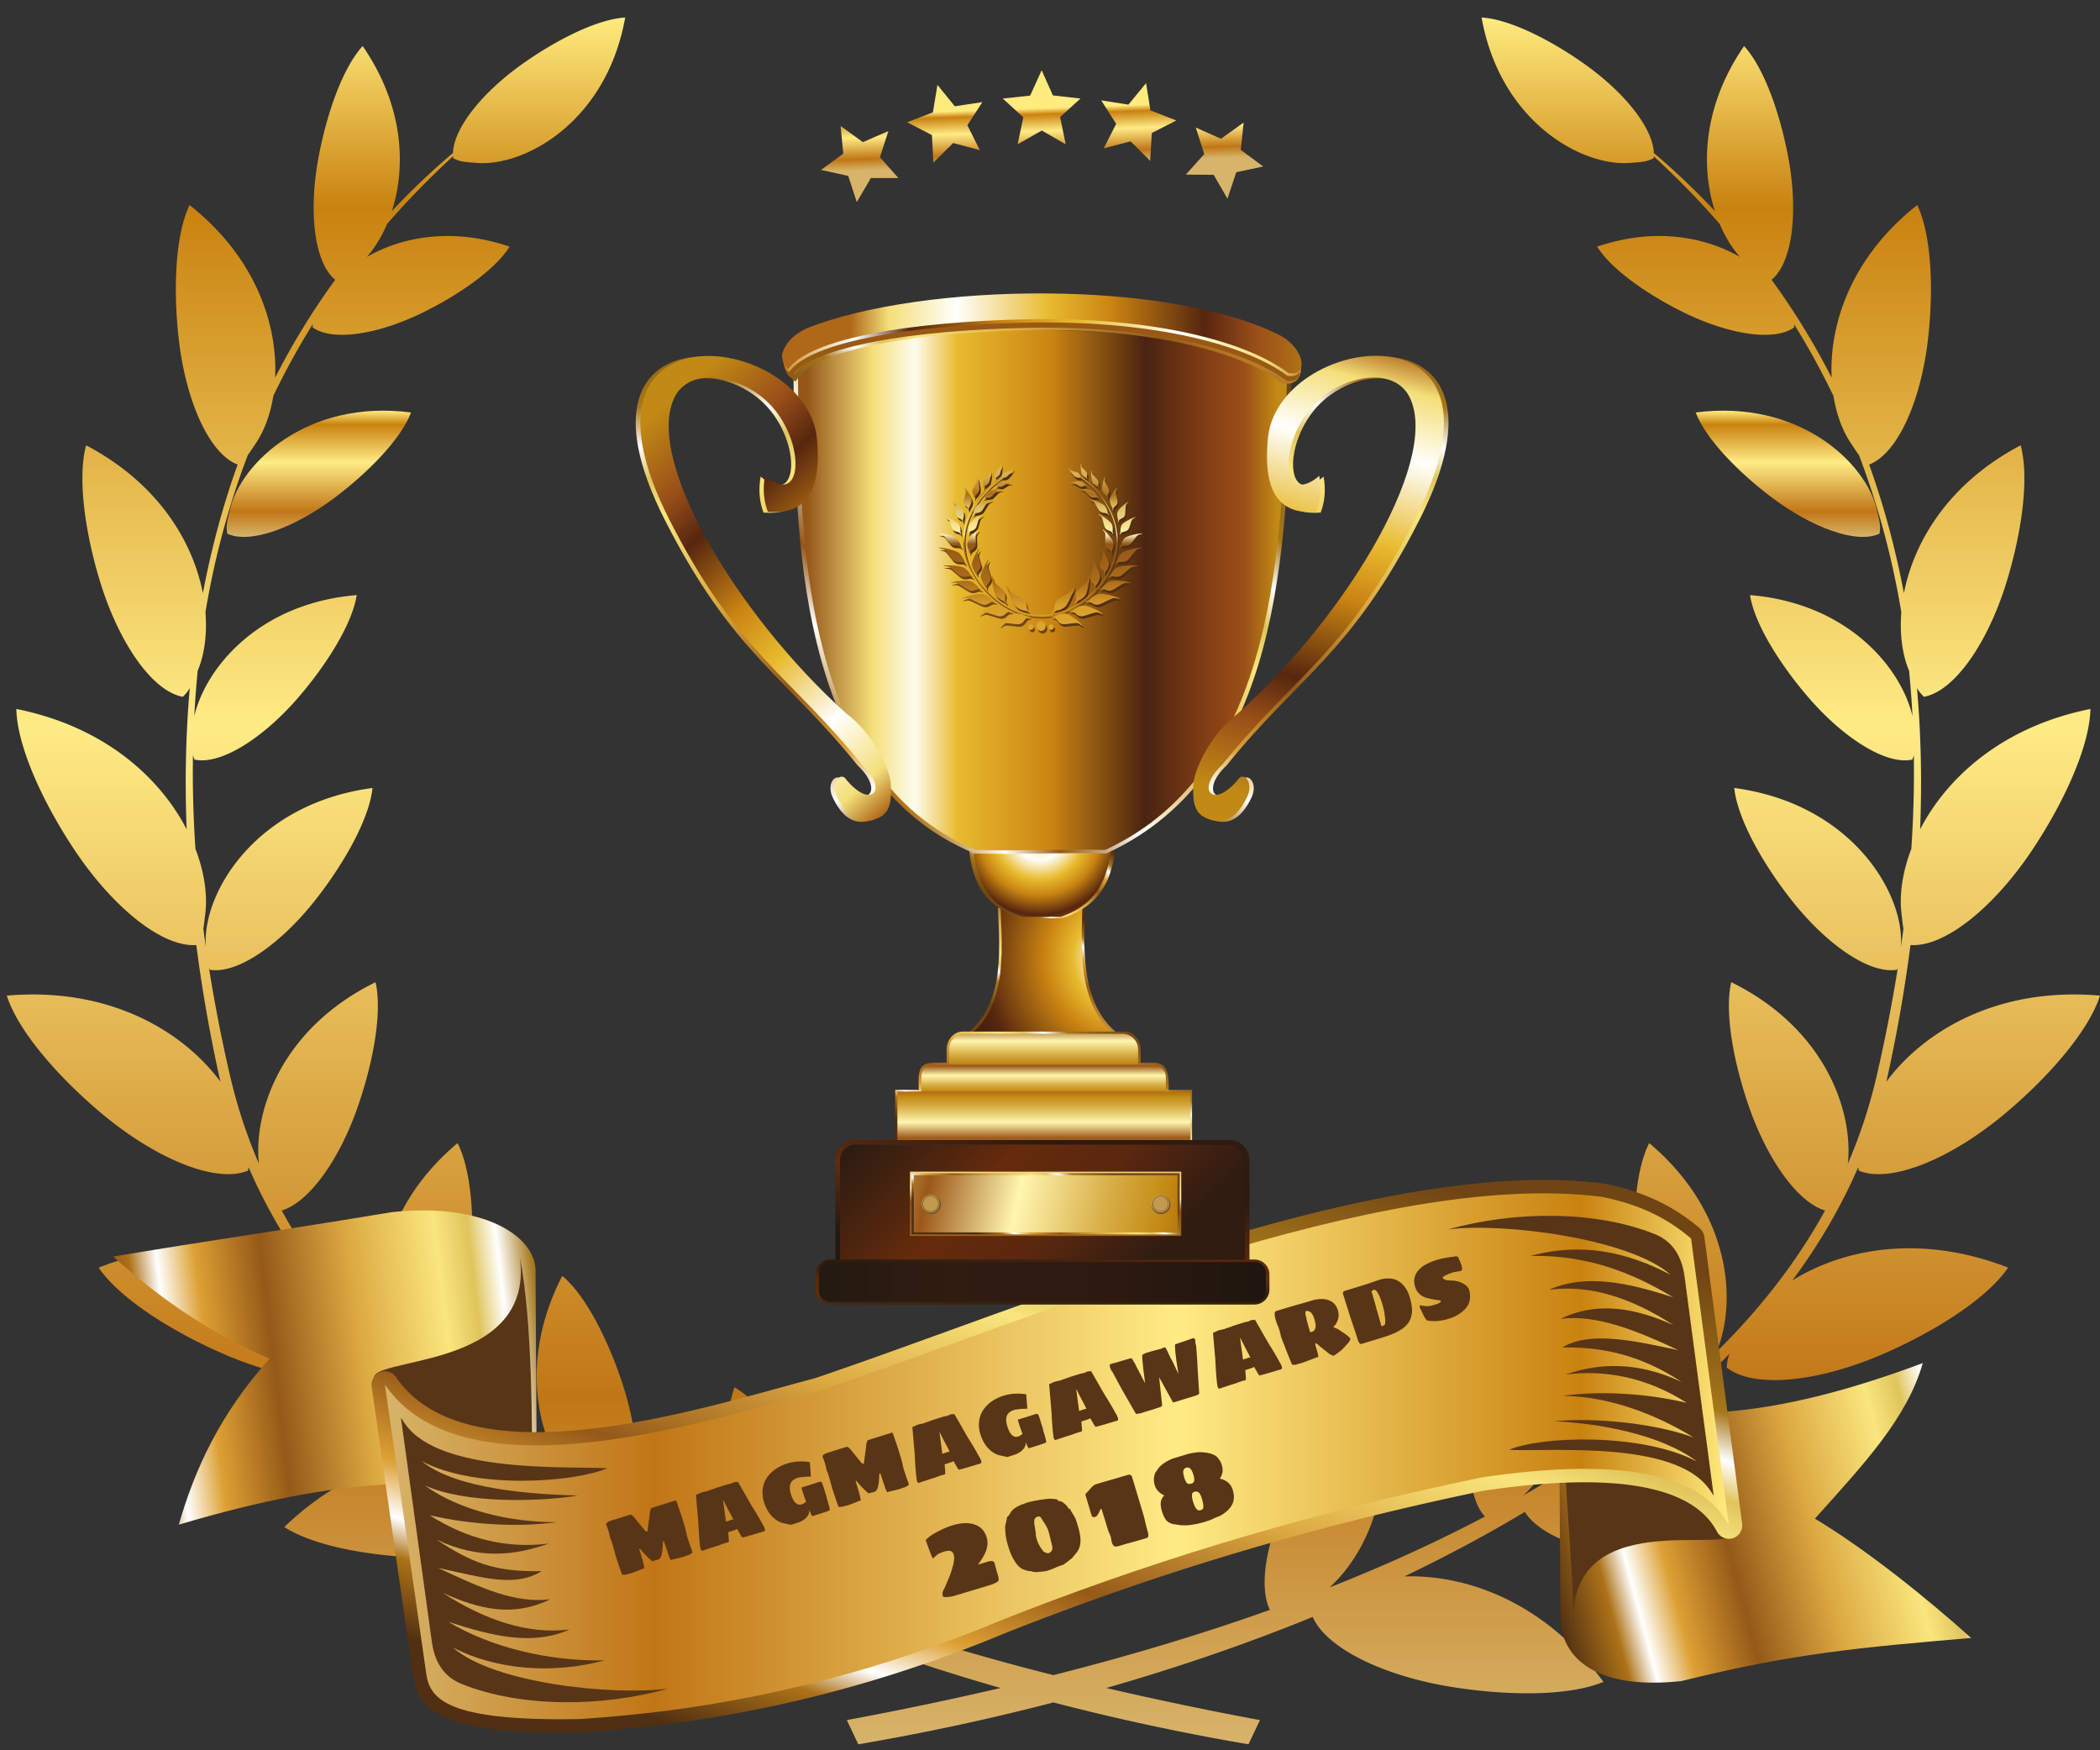 <svg xmlns="http://www.w3.org/2000/svg" viewBox="0 0 240 200"><rect x="0" y="0" width="240" height="200" fill="#333333" stroke="none"/><style>.st5,.st8{fill-rule:evenodd;clip-rule:evenodd;fill:#593517}.st8{fill:none}.st10{fill:#593517}.st38{fill-rule:evenodd;clip-rule:evenodd;fill:#6c4e31}</style><g id="t-top5"><linearGradient id="SVGID_1_" gradientUnits="userSpaceOnUse" x1="36.444" y1="61.351" x2="36.444" y2="46.926"><stop offset="0" stop-color="#d7b46a"/><stop offset=".2" stop-color="#c17616"/><stop offset=".59" stop-color="#ffeb85"/><stop offset=".89" stop-color="#c9820f"/><stop offset="1" stop-color="#ffeb7e"/></linearGradient><path d="M26.27 58.25c-.353 1.531-.439 1.812-.3 2.733 2.617 1.215 7.717-.688 12.293-4.122 3.722-2.796 7.545-6.646 8.718-9.725-11.87-1.548-19.487 5.795-20.71 11.115z" fill-rule="evenodd" clip-rule="evenodd" fill="url(#SVGID_1_)"/><linearGradient id="SVGID_2_" gradientUnits="userSpaceOnUse" x1="120.386" y1="199.316" x2="120.386" y2="2"><stop offset="0" stop-color="#d7b46a"/><stop offset=".2" stop-color="#c17616"/><stop offset=".59" stop-color="#ffeb85"/><stop offset=".89" stop-color="#c9820f"/><stop offset="1" stop-color="#ffeb7e"/></linearGradient><path d="M215.575 123.614c.028-.122.06-.242.087-.364a171.225 171.225 0 0 0 2.677-15.262c3.93.276 9.535-4.352 13.796-10.681 3.516-5.218 6.675-11.833 6.772-16.297-10.117 2.032-16.413 7.87-19.462 13.75.21-5.417.108-10.812-.361-16.136.205.351.428.628.79.998 3.516-.638 7.26-6.16 9.36-12.835 1.711-5.434 2.756-11.992 1.698-15.902-8.243 4.336-12.202 11.012-13.341 16.902-.95-5.012-2.257-9.929-3.976-14.703 3.256-1.246 5.864-7.22 6.692-14.023.677-5.539.514-12.048-1.194-15.63-7.585 5.982-10.064 13.658-9.783 19.726a82.558 82.558 0 0 0-6.866-11.191c2.395-1.954 3.033-7.689 1.966-13.665-.875-4.908-2.714-10.425-5.106-13.038-4.71 6.836-4.966 13.78-3.337 18.85a86.08 86.08 0 0 0-6.98-6.636c-.11-2.872-3.34-6.865-7.711-10.01-3.81-2.747-8.667-5.27-11.973-5.467 2.123 11.926 11.478 17.049 16.952 16.618 1.574-.125 1.87-.126 2.71-.538.01-.073.006-.151.01-.226a97.67 97.67 0 0 1 7.54 7.734c.634 1.493 1.434 2.771 2.318 3.774-3.996-2.297-9.729-3.414-16.319-1.18 1.688 2.71 6.035 5.654 10.09 7.616 4.982 2.41 10.175 3.259 12.429 1.605a6.075 6.075 0 0 0-.028-.37 86.44 86.44 0 0 1 4.514 8.213c.337 2.102 1.02 3.926 1.927 5.3.444.675.729 1.111.983 1.448 2.196 5.753 3.809 11.744 4.845 17.964-.207 2.57.132 4.898.885 6.684.172 1.71.297 3.44.39 5.182-1.337-5.625-7.476-12.912-18.566-13.823.53 3.406 3.613 8.185 6.826 11.867 3.946 4.52 8.772 7.593 11.73 6.925.07-.185.12-.342.163-.493.055 3.51-.042 7.077-.285 10.7-1.018 2.66-1.379 5.228-1.129 7.35.093.793.154 1.345.225 1.783-.089.684-.184 1.37-.283 2.057l.013-.378c.216-6.018-5.856-16.018-19.062-17.771.374 3.613 3.376 8.81 6.573 12.854 3.927 4.97 8.863 8.458 12.026 7.914.036-.082.065-.155.095-.229a180.187 180.187 0 0 1-2.424 12.393 59.096 59.096 0 0 1-3.288 10.002c.65-6.185-2.76-15.56-13.33-20.743-.825 3.625.385 9.643 2.166 14.611 2.068 5.768 5.445 10.543 8.561 11.48-3.278 5.955-7.509 11.324-12.422 16.173 2.43-5.735 1.643-16.048-7.677-23.876-1.687 3.308-1.975 9.428-1.455 14.665.576 5.797 2.532 11 5.137 12.915-5.448 4.746-11.56 8.945-18.043 12.662 4.572-4.236 8.03-14.128 2.395-25.07-2.85 2.385-5.504 7.893-7.066 12.905-1.899 6.095-1.986 12.183.257 14.593-5.752 3.038-11.73 5.725-17.752 8.102 4.51-4.133 8.141-12.488 4.885-22.867-3.222 1.861-6.785 6.828-9.188 11.493-2.765 5.37-3.93 11.015-2.522 13.937-8.491 3.03-16.914 5.477-24.742 7.458-7.827-1.981-16.25-4.428-24.742-7.458 1.408-2.922.243-8.568-2.522-13.937-2.403-4.665-5.966-9.632-9.188-11.493-3.257 10.38.375 18.734 4.884 22.867-6.02-2.377-12-5.064-17.75-8.101 2.242-2.41 2.155-8.498.256-14.594-1.562-5.012-4.216-10.52-7.066-12.906-5.635 10.943-2.177 20.836 2.396 25.071-6.484-3.717-12.596-7.915-18.044-12.662 2.606-1.916 4.56-7.118 5.136-12.915.52-5.237.232-11.357-1.455-14.665-9.319 7.828-10.106 18.14-7.677 23.875-4.913-4.848-9.144-10.217-12.422-16.172 3.117-.938 6.495-5.712 8.562-11.48 1.78-4.968 2.99-10.986 2.166-14.611-10.572 5.184-13.98 14.558-13.33 20.744a59.082 59.082 0 0 1-3.289-10.003c-.97-4.188-1.777-8.32-2.423-12.391.03.073.058.146.094.227 3.163.544 8.1-2.945 12.027-7.914 3.197-4.045 6.198-9.24 6.573-12.854-13.206 1.753-19.279 11.753-19.063 17.77.005.14.01.254.013.376a161.48 161.48 0 0 1-.283-2.055c.072-.439.133-.99.227-1.783.25-2.121-.112-4.69-1.13-7.35-.244-3.623-.34-7.191-.285-10.7.042.15.093.308.163.494 2.958.668 7.783-2.405 11.73-6.925C37.157 76.186 40.24 71.407 40.77 68c-11.092.911-17.23 8.2-18.566 13.825.094-1.742.219-3.472.39-5.184.754-1.786 1.093-4.114.886-6.685 1.036-6.22 2.648-12.211 4.845-17.964.253-.337.538-.773.982-1.446.907-1.375 1.59-3.199 1.927-5.3a86.349 86.349 0 0 1 4.515-8.215 6.244 6.244 0 0 0-.028.37c2.252 1.655 7.446.806 12.429-1.604 4.054-1.962 8.401-4.906 10.09-7.616-6.589-2.234-12.321-1.117-16.317 1.179.883-1.003 1.683-2.281 2.317-3.774a97.65 97.65 0 0 1 7.537-7.732c.005.074.001.152.01.225.841.412 1.137.413 2.71.538C59.974 19.05 69.329 13.926 71.452 2c-3.307.198-8.162 2.72-11.972 5.466-4.373 3.146-7.603 7.14-7.714 10.013a86.002 86.002 0 0 0-6.978 6.634c1.629-5.07 1.372-12.014-3.34-18.85-2.39 2.613-4.228 8.13-5.102 13.038-1.067 5.976-.43 11.712 1.964 13.665a82.602 82.602 0 0 0-6.866 11.192c.282-6.068-2.196-13.744-9.781-19.727-1.71 3.582-1.871 10.091-1.195 15.63.828 6.804 3.435 12.778 6.691 14.024-1.718 4.773-3.025 9.69-3.975 14.7-1.14-5.89-5.1-12.565-13.342-16.9-1.057 3.91-.011 10.468 1.698 15.902 2.1 6.675 5.844 12.197 9.36 12.835.363-.37.585-.647.79-.997-.469 5.323-.57 10.717-.36 16.133-3.051-5.88-9.346-11.716-19.463-13.748.097 4.464 3.257 11.08 6.773 16.297 4.26 6.328 9.866 10.956 13.795 10.681a171.227 171.227 0 0 0 2.677 15.262c.026.122.059.242.087.363-4.211-5.701-12.61-10.874-24.425-9.847 1.356 4.245 6.267 9.69 11.123 13.7 5.966 4.928 12.774 7.806 16.442 6.304.03-.14.053-.267.074-.39 1.95 4.515 4.478 8.827 7.519 12.928-5.77-3.578-14.58-5.377-24.657-1.463 2.505 3.683 8.765 7.518 14.57 9.993 7.13 3.043 14.491 3.887 17.594 1.42-.053-.657-.135-1.067-.331-1.577 4.1 4.195 8.748 8.133 13.847 11.806-6.845-1.43-16.241.088-24.463 8.002 3.753 2.414 11.036 3.512 17.367 3.537 7.588.032 14.549-1.948 16.655-5.262a165.877 165.877 0 0 0 13.769 7.37c-6.999-.24-16.007 2.856-22.757 12.045 4.116 1.735 11.49 1.571 17.74.518 7.431-1.254 13.912-4.347 15.489-7.932 7.572 3.09 15.491 5.798 23.591 8.118a398.004 398.004 0 0 1-17.567 3.666l1.311 2.767a266.54 266.54 0 0 0 22.298-4.782 266.534 266.534 0 0 0 22.297 4.782l1.312-2.767a398.111 398.111 0 0 1-17.567-3.666c8.1-2.32 16.019-5.028 23.591-8.118 1.577 3.585 8.059 6.678 15.489 7.932 6.25 1.053 13.624 1.217 17.741-.518-6.75-9.189-15.76-12.286-22.758-12.044 4.794-2.292 9.4-4.75 13.77-7.372 2.105 3.315 9.065 5.295 16.654 5.263 6.33-.025 13.613-1.123 17.366-3.537-8.221-7.914-17.617-9.433-24.462-8.002 5.098-3.672 9.746-7.61 13.846-11.805-.197.51-.279.92-.331 1.576 3.103 2.467 10.464 1.623 17.594-1.42 5.806-2.475 12.066-6.31 14.57-9.993-10.077-3.914-18.886-2.116-24.655 1.463 3.04-4.101 5.567-8.413 7.518-12.927.02.122.043.249.073.389 3.668 1.502 10.476-1.376 16.443-6.304 4.855-4.01 9.767-9.455 11.122-13.7-11.815-1.027-20.214 4.146-24.425 9.848z" fill-rule="evenodd" clip-rule="evenodd" fill="url(#SVGID_2_)"/><linearGradient id="SVGID_3_" gradientUnits="userSpaceOnUse" x1="204.33" y1="61.351" x2="204.33" y2="46.926"><stop offset="0" stop-color="#d7b46a"/><stop offset=".2" stop-color="#c17616"/><stop offset=".59" stop-color="#ffeb85"/><stop offset=".89" stop-color="#c9820f"/><stop offset="1" stop-color="#ffeb7e"/></linearGradient><path d="M202.51 56.86c4.577 3.435 9.677 5.338 12.294 4.123.138-.921.053-1.202-.301-2.732-1.224-5.32-8.84-12.663-20.71-11.115 1.172 3.079 4.995 6.929 8.717 9.725z" fill-rule="evenodd" clip-rule="evenodd" fill="url(#SVGID_3_)"/><linearGradient id="SVGID_4_" gradientUnits="userSpaceOnUse" x1="119.083" y1="18.767" x2="118.86" y2="12.365"><stop offset="0" stop-color="#d7b46a"/><stop offset=".2" stop-color="#c17616"/><stop offset=".59" stop-color="#ffeb85"/><stop offset=".89" stop-color="#c9820f"/><stop offset="1" stop-color="#ffeb7e"/></linearGradient><path d="M119.047 8.028l1.283 2.875 3.162.355-2.338 2.11.64 3.116-2.729-1.57-2.766 1.57.651-3.08-2.35-2.146 3.131-.333 1.316-2.897zm-22.979 6.367l2.55 1.848 2.916-1.273-.97 2.995 2.112 2.38-3.15.003-1.609 2.745-.977-2.994-3.107-.683 2.545-1.854-.31-3.167zm46.062-.393l-.326 3.133 2.561 1.888-3.079.658-1.005 3.02-1.577-2.726-3.183-.023 2.105-2.342-.962-3.033 2.879 1.278 2.587-1.853zM130.98 9.495l.496 3.11 2.962 1.162-2.803 1.432-.189 3.177-2.23-2.225-3.078.802 1.426-2.807-1.713-2.681 3.11.49 2.02-2.46zm-23.843.204l1.984 2.445 3.147-.475-1.713 2.642 1.425 2.845-3.043-.812-2.265 2.235-.168-3.144-2.825-1.465 2.938-1.132.52-3.14z" fill-rule="evenodd" clip-rule="evenodd" fill="url(#SVGID_4_)"/><linearGradient id="SVGID_5_" gradientUnits="userSpaceOnUse" x1="176.602" y1="179.775" x2="236.167" y2="163.815"><stop offset="0" stop-color="#502f12"/><stop offset=".1" stop-color="#ad7218"/><stop offset=".15" stop-color="#fff"/><stop offset=".22" stop-color="#dda034"/><stop offset=".34" stop-color="#955918"/><stop offset=".5" stop-color="#dca941"/><stop offset=".66" stop-color="#f9e67d"/><stop offset=".72" stop-color="#e0c45c"/><stop offset=".77" stop-color="#fff"/><stop offset=".83" stop-color="#a7771a"/><stop offset="1" stop-color="#6f4514"/></linearGradient><path d="M225.274 187.163c-12.83 1.11-20.183 1.727-33.125 4.93-10.444 1.125-13.718-3.195-13.819-7.122l-.155-26.047c10.864 3.58 22.134 4.092 41.576-3.171-1.831 6.343-6.7 11.498-12.336 17.78 6.03 3.617 12.906 9.2 17.86 13.63z" fill-rule="evenodd" clip-rule="evenodd" fill="url(#SVGID_5_)"/><path class="st5" d="M179.849 186.365c-1.248-14.907 18.472-8.387 18.208-11.316-.81-5.13-3.413-11.164-4.224-16.295-4.934.865-10.254 1.728-15.188 2.595.055 8.245 1.148 16.771 1.204 25.016z"/><linearGradient id="SVGID_6_" gradientUnits="userSpaceOnUse" x1="10.41" y1="160.078" x2="72.593" y2="152.443"><stop offset="0" stop-color="#502f12"/><stop offset=".1" stop-color="#ad7218"/><stop offset=".15" stop-color="#fff"/><stop offset=".22" stop-color="#dda034"/><stop offset=".34" stop-color="#955918"/><stop offset=".5" stop-color="#dca941"/><stop offset=".66" stop-color="#f9e67d"/><stop offset=".72" stop-color="#e0c45c"/><stop offset=".77" stop-color="#fff"/><stop offset=".83" stop-color="#a7771a"/><stop offset="1" stop-color="#6f4514"/></linearGradient><path d="M12.924 143.58c12.885-2.13 18.958-2.938 31.842-5.07 10.444-1.124 16.34 2.687 16.44 6.615l.155 26.046c-11.07-2.496-21.792-2.609-40.927 3.045 1.831-6.343 4.724-12.668 10.36-18.95-7.304-3.176-12.917-7.254-17.87-11.686z" fill-rule="evenodd" clip-rule="evenodd" fill="url(#SVGID_6_)"/><path class="st5" d="M59.417 143.651c1.795 13.37-18.366 11.195-16.552 14.139l2.432 15.39c4.934-.866 10.625-1.474 15.558-2.34-.055-8.245.007-19.668-1.438-27.189z"/><linearGradient id="SVGID_7_" gradientUnits="userSpaceOnUse" x1="107.512" y1="207.119" x2="133.979" y2="125.659"><stop offset="0" stop-color="#502f12"/><stop offset=".1" stop-color="#ad7218"/><stop offset=".15" stop-color="#fff"/><stop offset=".22" stop-color="#dda034"/><stop offset=".34" stop-color="#955918"/><stop offset=".5" stop-color="#dca941"/><stop offset=".66" stop-color="#f9e67d"/><stop offset=".72" stop-color="#e0c45c"/><stop offset=".77" stop-color="#fff"/><stop offset=".83" stop-color="#a7771a"/><stop offset="1" stop-color="#6f4514"/></linearGradient><path d="M45.271 157.383c7.673 11.137 30.848 4.767 44.111 1.123 1.394-.383 2.686-.738 3.708-1.008 4.48-1.507 9.514-3.33 14.877-5.27 23.925-8.662 54.35-19.677 75.29-16.986.036.004.072.01.107.017l.001-.005c2.513.503 4.588 1.226 6.363 2.101a21.595 21.595 0 0 1 4.536 3.006c.312.269.49.636.528 1.016l4.31 32.725a1.53 1.53 0 0 1-2.873.91l-.002.002c-1.325-2.52-4.057-4.216-8.263-5.047-4.52-.894-10.646-.782-18.447.382h-.007c-10.64 2.208-20.364 4.717-29.397 7.45a319.519 319.519 0 0 0-25.152 8.782l-.05.019c-8.54 3.556-16.824 6.152-24.9 7.981-8.1 1.835-15.975 2.897-23.685 3.384-.055.004-.11.005-.164.002-7.806.136-12.263-.49-14.85-1.54-3.122-1.267-3.869-3.099-4.125-5.046h-.003l-4.711-32.938a1.534 1.534 0 0 1 2.798-1.06zm44.915 4.075c-12.498 3.435-33.32 9.157-44.01 1.215l4.044 28.276h-.003l.003.025c.127.978.524 1.91 2.244 2.609 2.246.911 6.314 1.451 13.648 1.323l.022-.002c7.566-.478 15.284-1.517 23.204-3.311 7.894-1.79 16.008-4.332 24.394-7.824.033-.016.066-.03.1-.044a322.459 322.459 0 0 1 25.393-8.866c9.05-2.738 18.852-5.265 29.659-7.507a1.5 1.5 0 0 1 .188-.04c8.15-1.215 14.62-1.319 19.48-.358 2.795.553 5.083 1.458 6.877 2.706l-3.602-27.339a18.36 18.36 0 0 0-3.455-2.217c-1.534-.755-3.358-1.388-5.607-1.837v-.001c-20.203-2.544-50.176 8.305-73.754 16.841-5.372 1.946-10.415 3.77-14.983 5.307l-.005.002-.008.003a1.7 1.7 0 0 1-.102.03c-1.228.322-2.43.653-3.727 1.009z" fill-rule="evenodd" clip-rule="evenodd" fill="url(#SVGID_7_)"/><path class="st8" d="M44.007 158.336l-.015-.11c.014.022.032.04.047.062l51.639-80.145-.213-.138-67.099 104.14.426.274-.213-.138 15.428-23.945zM96.317 78.554l-.213-.137-.426-.274.213.137zM29.218 182.693l-.426-.274.213.138.426.274.264.17-.051-.033zM97.382 79.24l-.213-.137-.426-.274.213.137zM98.021 79.652l.063.04-.276-.177-.426-.275.213.137zM30.283 183.379l-.426-.275-.162-.103.375.241.426.275.336.216-.124-.08zM98.376 79.881l-.292-.188.15.097zM98.873 80.201l.426.275.426.274-.213-.137-.426-.275-.426-.274-.284-.183.07.046zM100.509 81.255l-.145-.093-.427-.275.213.137zM100.696 81.376l-.12-.077-.067-.044zM101.002 81.573l.426.275.426.274-.212-.137-.427-.275-.425-.274-.094-.06zM34.755 186.26l-.425-.274-.426-.274-.427-.274-.425-.275-.426-.274-.426-.275-.426-.274-.426-.275-.426-.274-.09-.058.303.196.425.274.427.274.426.275.426.274.426.275.425.274.427.275.425.274.426.274.052.034zM102.28 82.397l.197.127-.41-.265-.213-.137zM102.529 82.557l-.052-.033.016.01zM103.132 82.946l.426.274-.213-.137-.426-.274-.39-.252.177.114zM36.246 187.222l-.426-.275-.426-.274-.374-.241.162.104.425.274.426.275.426.274.221.142-.008-.005zM103.812 83.384l-.254-.164.213.137zM104.346 83.728l-.149-.096-.385-.248.172.11zM36.885 187.633l-.205-.132.418.27.015.01zM104.566 83.87l-.156-.101-.064-.041zM104.836 84.044l.426.274.426.274-.213-.137-.426-.274-.426-.275-.057-.037zM106.54 85.141l.426.274.426.275.132.085-.345-.222-.426-.275-.426-.274-.426-.275.213.138zM107.92 86.03l-.102-.066-.294-.189.08.052zM40.506 189.966l-.426-.275-.426-.274-.426-.274-.426-.275-.426-.274-.426-.275-.426-.274-.41-.265.197.128.426.275.426.274.426.274.426.275.426.274.426.275.426.274.426.275.42.27-.207-.134zM108.091 86.14l-.06-.038-.111-.072zM108.457 86.376l.426.275-.213-.137-.426-.275-.153-.098zM109.828 87.26l-.093-.06-.426-.275.212.138zM110.16 87.474l.426.274.027.018-.24-.155-.425-.274-.12-.077zM111.226 88.16l.425.275.426.274.426.275.102.065-.315-.203-.426-.274-.426-.275-.425-.274-.4-.257.186.12zM44.979 192.848l-.426-.275-.427-.274-.425-.275-.426-.274-.426-.274-.427-.275-.425-.274-.426-.275-.426-.274-.007-.004.22.142.426.274.425.275.427.274.426.274.426.275.426.274.425.274.427.275.425.274.029.019zM113.115 89.378l-.186-.12-.324-.209.111.072zM46.044 193.534l-.427-.274-.397-.256.184.119.427.274.425.275.213.137zM113.355 89.532l.326.21-.113-.073-.426-.274-.027-.017zM113.994 89.944l.242.156-.029-.019-.426-.274-.1-.065zM46.682 193.945l-.213-.136.426.274.417.268-.204-.131zM114.633 90.356l.213.137-.426-.275-.184-.118zM116.11 91.307l-.199-.128-.427-.274.213.137zM116.337 91.454l-.213-.138-.014-.009zM116.976 91.865l-.213-.137-.426-.274.213.137zM117.614 92.277l.168.108-.38-.245-.214-.138zM118.04 92.551l-.258-.166.045.03zM50.729 196.553l-.426-.275-.426-.274-.426-.275-.426-.274-.426-.274-.426-.275-.426-.274-.426-.275-.009-.006.222.144.426.274.426.275.426.274.426.275.426.274.426.275.426.274.426.274.426.275-.213-.138zM118.68 92.963l.213.138-.426-.275-.427-.275.213.137zM119.39 93.42l-.072-.045-.425-.274.212.137zM52.646 197.788l-.426-.274-.426-.275-.426-.274.213.137.426.275.426.274.425.275.172.11zM119.744 93.65l.094.06-.307-.198-.142-.091zM120.383 94.061l-.213-.137-.332-.214.119.077zM53.03 198.036l.041.026.408.263-.194-.126zM121.188 94.58l-.165-.107-.427-.275.213.137zM121.448 94.747l.142.092-.355-.23-.047-.03zM122.087 95.159l-.213-.138-.284-.182.071.045zM123.152 95.845l.213.137-.425-.274-.427-.275.213.137zM124.004 96.394l.142.091-.355-.229-.426-.274.213.137zM124.453 96.683l-.023-.015-.284-.183.07.046zM56.905 200.532l-.426-.274-.426-.275-.426-.274-.425-.274-.427-.275-.425-.274-.426-.275-.426-.274-.019-.012.231.15.427.274.425.274.426.275.427.274.425.275.426.274.426.275.426.274.382.245-.169-.108zM124.855 96.943l.109.07-.321-.208-.19-.122zM125.48 97.345l-.198-.128-.318-.204.104.067zM125.708 97.492l-.213-.138-.015-.01zM126.635 98.09l-.075-.05-.426-.274.213.137zM126.843 98.223l-.07-.045-.138-.089zM127.123 98.403l-.138-.088-.142-.092zM127.411 98.59l.063.04-.276-.178-.075-.049zM128.05 99.001l-.212-.137-.364-.234.15.097zM128.902 99.55l.213.138-.425-.275-.426-.275.213.137zM129.754 100.1l.426.273.283.183-.07-.045-.426-.275-.426-.274-.426-.275.213.138zM130.82 100.785l.288.186-.076-.049-.426-.274-.143-.092zM131.458 101.197l-.213-.137-.137-.089zM132.523 101.883l.289.186-.076-.049-.426-.274-.426-.275.213.137zM133.162 102.294l-.213-.137-.137-.088zM133.8 102.706l.143.092-.355-.23-.213-.136zM134.44 103.118l.33.212-.117-.075-.426-.275-.284-.182.07.045zM135.08 103.53l.212.137-.426-.275-.096-.062zM136.356 104.353l.01.006-.222-.143-.426-.275.213.138zM136.995 104.765l.401.258-.187-.121-.427-.275-.416-.268.203.131zM137.635 105.176l.425.275.213.137-.425-.275-.426-.274-.026-.016zM138.912 106l-.213-.138-.426-.274.213.137zM139.55 106.411l.39.251-.175-.114-.427-.274-.426-.274.213.137zM140.19 106.823l.426.274-.213-.137-.426-.275-.036-.023zM141.255 107.51l.426.274.12.077-.332-.215-.427-.274-.213-.138zM142.32 108.195l-.213-.137-.306-.197.093.06zM142.959 108.607l-.213-.137-.426-.275.213.138zM143.598 109.019l.018.011-.231-.149-.213-.137zM144.134 109.364l-.11-.071-.408-.263.194.126zM144.45 109.567l.426.275-.213-.137-.426-.275-.103-.066zM145.515 110.254l.212.137-.425-.275-.426-.274.213.137zM146.366 110.803l.427.274.426.275.178.115-.391-.253-.426-.274-.427-.275-.426-.274.213.137zM147.574 111.58l-.177-.113.035.022zM148.07 111.9l-.213-.137-.283-.183.07.046zM148.709 112.312l.213.137.427.275-.213-.138zM149.349 112.724l.212.137.426.274.142.092-.355-.229zM150.13 113.227l.07.046.426.274-.213-.137zM151.052 113.821l-.426-.274.213.137.426.274.426.275.213.138-.425-.275zM151.904 114.37l.213.138.289.186-.076-.049zM152.406 114.694l.35.225-.213-.137zM154.034 115.743l-.427-.275-.425-.275-.426-.274.213.138.425.274.426.274.427.275.284.183-.071-.046zM154.53 116.063l.356.229.213.137-.426-.275zM156.803 117.526l-.426-.274-.426-.274-.427-.275-.425-.274.212.137.426.275.427.274.426.275.426.274.425.274-.212-.137zM157.441 117.938l.426.275.097.062-.31-.2zM157.964 118.275l.116.075.427.275-.213-.138zM158.72 118.762l.043.028-.256-.165zM158.763 118.79l.17.109.425.274.142.091-.354-.228zM159.784 119.447l-.284-.183.071.046.426.275.284.183-.071-.046zM160.423 119.86l-.142-.092.355.229.246.158-.032-.021zM163.191 121.643l-.425-.275-.426-.274-.426-.275-.426-.274-.425-.274-.18-.116.392.253.426.275.426.274.426.274.426.275.426.274.402.26-.189-.123zM167.238 124.25l-.425-.274-.426-.275-.426-.274-.426-.275-.427-.274-.425-.274-.426-.275-.426-.274-.024-.016.237.153.426.275.426.274.426.275.426.274.426.275.426.274.425.274.426.275.427.274.008.005-.221-.143zM173.415 128.23l-.426-.275-.427-.274-.425-.275-.426-.274-.426-.275-.426-.274-.425-.274-.427-.275-.426-.274-.426-.275-.426-.274-.425-.275-.418-.269.205.133.426.274.425.275.426.274.426.275.427.274.425.274.426.275.426.274.426.274.426.275.426.274.426.275.426.274.426.275-.213-.138zM174.054 128.642l.213.137.35.226-.138-.089zM174.617 129.005l.288.185.078.05-.29-.186zM176.61 130.288l-.426-.274-.426-.275-.426-.274-.349-.225.136.088.426.274.426.275.425.274.426.275.427.274.09.058-.303-.196zM177.46 130.837l.106.068-.227-.147zM177.888 131.111l-.322-.206.109.07.426.274.425.274.011.007-.224-.144zM178.537 131.53l.202.131.426.274.111.072-.324-.21zM179.592 132.209l-.316-.202.102.065.427.275.425.274.01.006-.222-.144zM184.063 135.09l-.425-.274-.426-.274-.426-.274-.426-.275-.426-.274-.426-.275-.426-.274-.426-.274-.417-.27.204.133.426.274.426.275.426.274.427.274.425.275.426.274.426.275.426.274.425.275.427.274.009.005-.222-.143zM190.24 139.07l-.425-.274-.426-.275-.426-.274-.427-.274-.426-.275-.425-.274-.426-.275-.427-.274-.426-.274-.426-.275-.425-.274-.426-.275-.417-.269.204.133.426.274.426.275.425.274.426.274.427.275.426.274.425.274.426.275.426.274.427.275.426.274.425.275.426.274.426.274.012.008-.225-.145zM194.287 141.678l-.426-.275-.426-.274-.426-.275-.426-.274-.426-.274-.426-.275-.426-.274-.414-.267.2.13.428.274.425.275.426.274.426.275.426.274.425.275.427.274.426.274.426.275-.213-.138zM195.777 142.639l-.425-.275-.426-.274.213.137.426.275.425.274.427.275.213.137-.427-.275zM196.63 143.188l.426.274.008.006-.221-.144zM200.463 145.657l-.426-.274-.426-.275-.426-.274-.425-.274-.426-.275-.427-.274-.426-.275-.417-.268.205.132.425.274.426.274.427.275.426.274.425.275.426.274.426.275.427.274.425.274-.212-.137zM204.51 148.265l-.426-.275-.426-.274-.426-.275-.426-.274-.426-.274-.426-.275-.426-.274-.426-.275.213.138.426.274.426.275.426.274.426.275.426.274.426.275.426.274.426.274.425.275.012.007-.225-.145zM205.361 148.815l.143.091-.344-.222zM206.64 149.637l-.426-.275-.426-.274-.284-.182.07.045.427.275.426.274.425.274.418.27-.205-.133zM210.686 152.244l-.425-.274-.427-.275-.426-.274-.426-.275-.425-.274-.427-.274-.425-.275-.427-.274-.008-.005.221.142.426.275.427.274.425.275.426.274.426.275.427.274.426.274.425.275.396.255-.183-.118zM211.325 152.656l-.03-.02.243.158.213.137z"/><path transform="rotate(-57.194 178.308 205.07)" class="st8" d="M116.366 204.942h123.883v.253H116.366z"/><linearGradient id="SVGID_8_" gradientUnits="userSpaceOnUse" x1="44.007" y1="166.407" x2="197.584" y2="166.407"><stop offset="0" stop-color="#d7b46a"/><stop offset=".2" stop-color="#c17616"/><stop offset=".59" stop-color="#ffeb85"/><stop offset=".89" stop-color="#c9820f"/><stop offset="1" stop-color="#ffeb7e"/></linearGradient><path d="M48.702 191.165c.381 2.936 2.272 5.546 17.528 5.27 15.276-.966 31.185-4.2 48.166-11.282 15.721-6.224 33.373-11.862 54.899-16.323 15.952-2.38 25.185-.43 28.289 5.469-1.44-10.924-2.878-21.849-4.316-32.774-2.406-2.053-5.44-3.812-10.203-4.765-25.228-3.241-64.982 13.95-89.536 22.208-12.48 3.273-40.346 12.491-49.49-.68l-.032.048 4.695 32.829z" fill-rule="evenodd" clip-rule="evenodd" fill="url(#SVGID_8_)"/><path class="st5" d="M195.847 170.898c-.17-.22-.341-.554-.524-.76-3.977-5.586-18.134-4.24-22.862-4.468 3.618-1.592 15.25-1.965 21.48 1.339-4.174-3.166-11.468-4.396-16.297-4.603 4.483-.447 11.353.184 15.891 1.84-4.525-2.774-9.888-4.716-14.938-4.743 4.308-.605 9.533-.298 14.172.796-4.46-2.854-9.193-3.814-13.819-3.242 3.878-1.358 8.278-1.465 13.222.846-3.89-2.536-8.07-4.046-13.623-3.93 3.126-1.904 8.112-.794 13.249.303-4.918-2.314-9.41-4.087-13.428-3.58 4.288-2.1 8.741-1.14 12.871.715-4.74-3.073-9.473-4.656-14.201-4.032 4.22-1.89 9.098-.781 14.18.864-4.822-2.911-9.951-4.865-16.31-4.731 5.923-1.614 11.128-.413 16.008 2.147-4.628-4.116-18.987-5.985-25.403-5.181 7.731-2.16 16.901-2.14 23.569.527 1.457.583 3.034 1.839 3.436 4.862l3.327 25.031zM45.82 162.001c.17.22.34.555.523.76 3.977 5.587 18.336 4.778 23.064 5.007-3.618 1.591-14.981 2.502-21.21-.802 4.05 3.289 12.953 3.782 17.84 3.93-4.482.729-12.965.925-17.503-1.167 4.057 2.93 9.892 4.22 15.073 4.206-4.31.604-9.87.296-14.508-.796 4.46 2.852 8.991 3.813 13.617 3.242-3.878 1.357-7.875 1.868-12.819-.444 3.892 2.537 6.459 3.71 12.012 3.594-3.126 1.904-6.703.727-11.839-.37 4.918 2.314 8.805 4.087 12.823 3.58-4.288 2.1-8.136 1.14-12.267-.715 4.74 3.073 9.743 4.79 14.47 4.165-4.22 1.891-8.761.783-13.845-.863 4.823 2.911 11.497 4.53 17.857 4.396-5.924 1.613-12.472 1.085-17.352-1.476 4.628 4.116 18.181 5.516 24.597 4.712-7.731 2.16-16.901 2.139-23.57-.528-1.456-.582-3.034-1.84-3.435-4.863l-3.529-25.568z"/><g><path class="st10" d="M71.986 179.79l-.181.057-.162.05-.064.02-.438.028-.06-.06c-.006.002-.02-.03-.04-.097a2.306 2.306 0 0 0-.074-.206l-.14-.414a7.123 7.123 0 0 1-.137-.405l-.236-.69a15.126 15.126 0 0 1-.179-.633l-.087-.31a18.951 18.951 0 0 0-.28-.955l-.02-.064-.036-.118c-.019-.014-.035-.046-.05-.095l-.029-.06a4.752 4.752 0 0 1-.12-.479 9.717 9.717 0 0 0-.158-.567l-.089-.251a2.837 2.837 0 0 1-.083-.231c-.002-.007-.008-.014-.021-.025a.059.059 0 0 1-.025-.031.206.206 0 0 1 .024-.177.46.46 0 0 1 .152-.147c.088-.06.207-.115.358-.161l1.53-.48.707-.222c.006-.002.016.001.032.01a.165.165 0 0 0 .045.016 1.146 1.146 0 0 1 .355.292c.035.038.086.1.153.185.072.084.177.213.311.39l.197.247c.076.074.172.188.285.339.033.04.067.083.104.126.036.04.071.084.104.127.026.037.05.065.07.082.023.015.034.027.036.033.073.083.134.117.182.103.06-.019.093-.083.1-.192a.126.126 0 0 0 .004-.045.739.739 0 0 1 .013-.119l.042-.34.121-.885.052-.374c.003-.054.004-.098.002-.135a.159.159 0 0 1 .01-.077c.008-.063.036-.175.085-.335a.652.652 0 0 1 .047-.135c.017-.012.025-.025.028-.038a.03.03 0 0 1 .022-.027l.706-.221 1.53-.48.136-.043.09-.028.119-.037.199-.063c.012-.003.04.037.087.122l.306.88c.092.248.223.647.393 1.19l.164.523c.065.207.128.439.19.698.06.26.1.426.116.501l.038.187.1.316c.032.083.075.21.128.377.057.183.103.317.137.406.054.175.099.294.132.356l.082.263.031.1-.004.08-.377.228-.063.02-.163.05-.181.057a.54.54 0 0 1-.149.067c-.108.034-.26.075-.458.123l-.23.063a2.971 2.971 0 0 0-.15.027c-.056.01-.124.028-.202.053l-.361.084c-.013.005-.02.009-.025.016l-.073.023c-.03.01-.058-.017-.085-.081-.074-.11-.156-.31-.247-.6a10.05 10.05 0 0 0-.151-.45l-.162-.486a8.6 8.6 0 0 1-.157-.467c-.015-.049-.044-.066-.086-.054-.025.008-.04.046-.044.114l-.023.276-.011.252-.002.119c0 .04-.005.08-.014.114l-.011.123a5.463 5.463 0 0 1-.08.473c-.04.191-.111.356-.214.495a.412.412 0 0 1-.17.123l-.136.042a.81.81 0 0 1-.187.04l-.2.062-.18.056a11.95 11.95 0 0 1-1.077-1.054l-.24-.294c-.062-.067-.098-.098-.11-.095-.043.014-.056.045-.04.094l.132.424c.133.423.225.737.275.939.086.318.133.542.14.672.02.08.013.125-.016.134l-.064.02-.048.006c-.202.076-.361.139-.478.19-.07.027-.194.077-.371.145-.178.07-.345.129-.502.178a.463.463 0 0 1-.15.026zM80.2 177.215l-.102-.167a.32.32 0 0 1-.037-.087 1.555 1.555 0 0 1-.049-.283 3.908 3.908 0 0 1-.037-.307 44.158 44.158 0 0 1-.168-2.413l-.264-3.06c-.003-.012 0-.034.01-.064s.027-.05.05-.064l.044-.015c.002.006.012.007.03 0 .073-.023.152-.057.237-.104.085-.046.163-.08.236-.103a2.42 2.42 0 0 1 .38-.089c.054-.018.116-.032.183-.047.07-.016.14-.034.212-.057a.239.239 0 0 0 .075-.044l.163-.051.208-.066.216-.077c.04-.018.09-.037.15-.056.05-.015.073-.026.07-.033l.145-.046.308-.095.38-.12c.339-.106.564-.17.676-.19a.65.65 0 0 1 .079-.021c.033-.007.056-.005.066.005.042-.014.083-.03.123-.05.04-.018.08-.034.115-.046.08-.044.158-.08.237-.104a.256.256 0 0 1 .116-.007.268.268 0 0 0 .127-.01l.042-.022.027-.009a.375.375 0 0 1 .075.032c.028.014.044.028.047.04l1.53 2.664c.415.644.825 1.338 1.23 2.08a.247.247 0 0 0 .073.106l.082.164c.034.069.06.127.074.175a.512.512 0 0 1 .04.097c.027.085.03.16.01.225a.125.125 0 0 1-.09.088l-.118.037a2.17 2.17 0 0 1-.21.057l-.237.073-.227.072-.18.056c-.048.016-.074.02-.076.013l-.57.179-.006-.018a.219.219 0 0 0-.096.01c-.004.01-.009.017-.013.025.004.012 0 .019-.012.023l-.027.009-.072.022a.635.635 0 0 0-.187.04 8.21 8.21 0 0 0-.432.114 1.232 1.232 0 0 1-.215-.29c-.09-.15-.188-.32-.293-.506a1.297 1.297 0 0 0-.098-.186c-.12.063-.282.128-.487.192l-.28.088-.263.082.027.31c.046.423.06.69.043.802a.288.288 0 0 0-.085.046.26.26 0 0 1-.04.032l-.036.011c-.036.012-.065.015-.087.008a.067.067 0 0 0-.052-.004l-.401.146-.145.046-.136.043a.204.204 0 0 1-.084.045l-.037.011-.833.262-.082.025c-.064.028-.199.074-.405.137l-.235.074a1.784 1.784 0 0 1-.205.075l-.109.034-.118.036zm3.404-3.99c-.044-.08-.125-.23-.24-.452-.031-.056-.113-.21-.244-.46l-.209-.413a9.874 9.874 0 0 0-.154-.3l-.046-.115a.167.167 0 0 1-.052-.073l-.027-.05a.137.137 0 0 0 .008.056c.007.024.007.043-.003.05l.01.038.02.123.021.148.021.178.034.267c.053.401.083.633.09.698.014.067.03.173.048.312 0 .047.009.114.023.203l.058.438.462-.144.058-.039.018-.005a.57.57 0 0 1 .168-.033.183.183 0 0 1 .072-.007l.067.003-.203-.423zM90.388 174.242l-.664-.15c-.487-.073-.94-.303-1.36-.689-.468-.435-.815-1.017-1.042-1.74a3.56 3.56 0 0 1-.163-1.472c.052-.467.203-.896.452-1.286.245-.382.569-.715.97-1a4.961 4.961 0 0 1 1.39-.674c.773-.242 1.63-.296 2.575-.16l.13 1.65c-.047.002-.102.002-.164.002a9.4 9.4 0 0 0-.996.073 2.375 2.375 0 0 0-.365.075c-.38.12-.638.313-.773.58-.162.309-.155.741.018 1.297.16.508.349.846.568 1.016.19.166.41.209.658.132.156-.05.324-.149.503-.297a8.203 8.203 0 0 0-.154-.43l-.072-.195c-.05-.138-.116-.342-.201-.614l-.077-.245c-.017-.053-.02-.094-.009-.12.012-.028.042-.049.09-.063a.707.707 0 0 0 .156-.04l.96-.3c.285-.09.471-.15.56-.186.163-.05.268-.08.32-.09.083-.006.146.005.185.036.039.03.072.088.098.172a.35.35 0 0 0 .036.08l.025.08.045.146.085.272.287.915.014.045.007.087a.622.622 0 0 0 .023.103l.014.044c.12.38.196.65.232.803.065.252.093.415.084.49a2.522 2.522 0 0 0-.348.13l-.196.072-.027.008c-.055.017-.086.023-.094.018l-.024-.011-.027.008a.118.118 0 0 0-.01.034l-.905.283-.046.015-.09.028-.108.034a.303.303 0 0 1-.07.031c-.025.008-.051-.005-.08-.035a1.25 1.25 0 0 1-.195-.366 4.228 4.228 0 0 1-.135-.306c.042.326-.074.624-.347.895-.244.256-.59.454-1.037.594l-.706.221zM96.719 172.04l-.18.056-.164.05-.063.02-.439.028-.06-.06c-.005.002-.02-.03-.04-.097a2.166 2.166 0 0 0-.074-.205l-.14-.415a7.123 7.123 0 0 1-.137-.405l-.236-.69a15.126 15.126 0 0 1-.178-.633l-.087-.31a18.951 18.951 0 0 0-.28-.955l-.02-.064-.037-.118c-.018-.013-.034-.046-.049-.095l-.03-.06a4.752 4.752 0 0 1-.12-.479 9.717 9.717 0 0 0-.158-.567l-.088-.251a2.837 2.837 0 0 1-.083-.231c-.002-.007-.009-.014-.022-.025a.059.059 0 0 1-.025-.031.206.206 0 0 1 .024-.177.46.46 0 0 1 .153-.147c.087-.06.206-.115.357-.161l1.53-.48.707-.222c.006-.002.017.001.033.01a.138.138 0 0 0 .044.016c.062.027.148.09.259.187l.097.105c.035.038.086.1.152.185.073.084.177.213.312.39l.196.247c.077.075.172.188.285.339.033.04.068.084.105.126.036.04.07.084.104.127.025.037.049.065.07.082.022.016.034.026.036.032.072.084.133.118.181.104.06-.019.094-.083.1-.192a.126.126 0 0 0 .005-.045.739.739 0 0 1 .012-.119l.042-.342.122-.883.051-.373c.003-.055.004-.1.002-.136 0-.036.002-.063.011-.077.007-.063.035-.175.084-.335a.652.652 0 0 1 .048-.135c.016-.012.025-.024.027-.038a.03.03 0 0 1 .022-.027l.707-.221 1.53-.48.136-.043.09-.027.118-.037.2-.063c.012-.004.04.036.087.121l.306.88c.091.25.222.647.392 1.19l.165.524c.064.206.127.438.189.697.061.26.1.426.116.501l.039.187.099.316c.033.083.076.21.128.377.058.183.103.317.137.406.055.175.1.294.132.356l.082.263.032.1-.005.08-.377.228-.062.02-.163.05-.182.058a.606.606 0 0 1-.148.066c-.109.034-.261.075-.458.123l-.23.063a2.971 2.971 0 0 0-.15.027c-.056.01-.124.028-.202.053l-.362.084c-.012.004-.02.009-.025.016l-.072.023c-.03.01-.059-.017-.085-.081-.075-.11-.156-.31-.247-.6a10.05 10.05 0 0 0-.152-.45l-.162-.486a8.6 8.6 0 0 1-.157-.467c-.015-.049-.043-.066-.086-.053-.024.007-.039.045-.044.114l-.023.275-.01.252-.003.119c0 .04-.005.08-.014.114l-.01.124a5.51 5.51 0 0 1-.082.472c-.04.192-.11.356-.212.495a.422.422 0 0 1-.171.123l-.136.043a.857.857 0 0 1-.187.038l-.199.062-.18.057a11.95 11.95 0 0 1-1.077-1.054l-.24-.294c-.062-.067-.098-.098-.11-.094-.043.013-.057.044-.041.093l.133.425c.132.422.224.736.274.938.086.318.134.542.141.672.019.08.013.125-.017.134l-.064.02-.048.006c-.201.076-.36.14-.477.19l-.372.145c-.178.07-.345.129-.502.178a.468.468 0 0 1-.15.027zM104.933 169.465l-.102-.168a.32.32 0 0 1-.038-.087 1.555 1.555 0 0 1-.048-.283 3.908 3.908 0 0 1-.037-.307 44.158 44.158 0 0 1-.169-2.413l-.264-3.06c-.003-.012 0-.034.011-.064.01-.03.026-.05.049-.064l.045-.015c.002.006.012.007.03 0 .073-.023.152-.057.236-.104.085-.046.164-.08.237-.103.133-.042.259-.07.379-.089.054-.018.116-.032.183-.048.07-.015.14-.033.212-.056a.254.254 0 0 0 .075-.043l.164-.052.208-.066.215-.076c.04-.02.09-.038.15-.057.05-.015.073-.026.071-.033l.145-.045.307-.096.381-.12a8.36 8.36 0 0 1 .754-.211c.034-.007.056-.005.066.005.042-.014.083-.03.123-.05a.91.91 0 0 1 .116-.045c.079-.045.158-.08.236-.105a.256.256 0 0 1 .116-.006.256.256 0 0 0 .127-.01l.042-.023.027-.009a.375.375 0 0 1 .076.032c.027.015.043.028.047.04l1.53 2.664c.415.645.825 1.338 1.23 2.08a.247.247 0 0 0 .072.106l.082.164c.034.069.06.127.075.175a.512.512 0 0 1 .04.097c.026.085.03.16.01.225a.125.125 0 0 1-.091.088l-.117.038a2.17 2.17 0 0 1-.211.056l-.237.073-.226.072-.18.056c-.049.016-.074.02-.076.013l-.57.18-.006-.018a.203.203 0 0 0-.097.01l-.012.023c.004.014 0 .02-.012.024l-.028.009-.072.022a.635.635 0 0 0-.187.04 7.34 7.34 0 0 0-.432.114 1.255 1.255 0 0 1-.215-.29c-.09-.15-.187-.32-.292-.505a1.27 1.27 0 0 0-.099-.187c-.119.063-.281.128-.486.192l-.281.088-.263.082.027.31c.046.423.061.69.043.802a.288.288 0 0 0-.085.046.338.338 0 0 1-.04.032l-.036.011c-.036.011-.065.015-.087.008a.067.067 0 0 0-.051-.004l-.402.146-.144.046-.136.042a.206.206 0 0 1-.085.047l-.037.01-.833.262-.081.025c-.065.028-.2.074-.405.138l-.236.073a1.784 1.784 0 0 1-.205.075l-.108.034a9.38 9.38 0 0 0-.118.037zm3.404-3.99a25.9 25.9 0 0 1-.241-.454c-.031-.055-.113-.208-.243-.458l-.21-.414a8.838 8.838 0 0 0-.153-.3l-.047-.115a.167.167 0 0 1-.052-.073l-.027-.05a.137.137 0 0 0 .009.056c.007.024.006.043-.004.052l.01.035.02.124.022.147.02.18.035.266c.052.401.082.633.089.698.015.067.03.173.049.313 0 .046.008.113.023.202l.057.439.463-.145.057-.039.018-.005a.57.57 0 0 1 .169-.033.183.183 0 0 1 .072-.007l.066.003-.202-.422zM115.12 166.491l-.663-.15c-.488-.073-.94-.302-1.36-.689-.468-.435-.816-1.017-1.043-1.74a3.56 3.56 0 0 1-.162-1.472c.052-.467.203-.895.451-1.286.246-.38.57-.715.97-1a4.961 4.961 0 0 1 1.39-.674c.773-.242 1.631-.296 2.576-.16l.13 1.65c-.048.002-.102.002-.165.002a9.397 9.397 0 0 0-.996.073 2.517 2.517 0 0 0-.365.074c-.38.12-.637.313-.773.58-.162.31-.155.742.019 1.298.16.508.348.846.567 1.016.19.165.41.21.658.132.157-.05.325-.149.503-.297a8.203 8.203 0 0 0-.153-.43l-.072-.195c-.05-.138-.117-.342-.202-.614l-.076-.245c-.018-.053-.02-.094-.01-.122.012-.026.042-.047.09-.062a.628.628 0 0 0 .157-.038l.96-.301c.284-.089.47-.15.56-.186a3.4 3.4 0 0 1 .319-.09c.084-.006.146.005.185.036.04.03.072.088.099.172a.35.35 0 0 0 .035.08l.025.08.046.146.084.272.287.915.014.045.008.087a.676.676 0 0 0 .022.103l.015.044c.12.38.195.65.231.803.066.252.093.416.084.49-.157.05-.272.093-.347.129l-.197.072-.027.009c-.055.017-.086.023-.094.018l-.023-.011-.027.008a.104.104 0 0 0-.01.034l-.905.283-.046.015-.09.028-.109.034a.267.267 0 0 1-.07.031c-.024.008-.05-.004-.08-.035a1.256 1.256 0 0 1-.194-.365c-.035-.07-.08-.171-.136-.307.042.326-.073.624-.346.895-.245.256-.59.454-1.038.595l-.706.22zM120.563 164.566l-.102-.168a.356.356 0 0 1-.037-.086 1.647 1.647 0 0 1-.049-.284 3.87 3.87 0 0 1-.036-.306 45.157 45.157 0 0 1-.17-2.413l-.263-3.061c-.004-.012 0-.033.011-.063.01-.03.026-.051.049-.065l.045-.015c.002.006.011.006.03.001.072-.023.151-.057.236-.104.085-.046.163-.081.237-.104.132-.042.258-.07.379-.09.054-.016.116-.03.183-.046.07-.016.14-.033.212-.056a.25.25 0 0 0 .075-.045l.163-.05.208-.066.216-.077c.04-.019.09-.038.15-.057.05-.015.073-.025.07-.032l.145-.046.308-.096.38-.12a8.36 8.36 0 0 1 .677-.191c.017-.005.044-.013.078-.02.033-.007.055-.005.066.005.042-.014.083-.03.123-.049.041-.018.08-.035.115-.047.08-.044.158-.079.237-.103a.256.256 0 0 1 .116-.007.267.267 0 0 0 .127-.01l.042-.022.027-.009a.375.375 0 0 1 .076.031c.027.015.043.029.046.04l1.53 2.663c.416.647.825 1.34 1.231 2.081.01.038.035.073.072.107l.081.164c.035.068.06.127.076.175a.482.482 0 0 1 .04.096c.026.085.03.16.01.225a.126.126 0 0 1-.091.089l-.118.037c-.09.028-.162.047-.21.057l-.237.073-.226.071-.181.057c-.048.016-.073.02-.075.013l-.57.178-.006-.017a.217.217 0 0 0-.097.01l-.013.024c.004.013 0 .02-.012.023l-.027.01-.072.022a.64.64 0 0 0-.188.039 7.557 7.557 0 0 0-.431.115 1.266 1.266 0 0 1-.215-.29c-.09-.15-.188-.32-.293-.506a1.26 1.26 0 0 0-.098-.187c-.119.064-.281.128-.486.193l-.281.088-.263.082.027.31c.046.422.06.69.042.801a.3.3 0 0 0-.084.047.302.302 0 0 1-.04.031l-.036.012c-.036.01-.064.015-.087.008a.068.068 0 0 0-.051-.004l-.402.145-.145.046-.135.042a.214.214 0 0 1-.085.047l-.037.01-.833.262-.081.026c-.065.027-.2.073-.406.138l-.235.073a1.95 1.95 0 0 1-.205.074l-.108.034-.119.037zm3.405-3.99c-.045-.08-.125-.23-.241-.453a29.87 29.87 0 0 1-.245-.46l-.208-.412a11.223 11.223 0 0 0-.153-.3l-.047-.115a.173.173 0 0 1-.053-.073l-.026-.051a.131.131 0 0 0 .009.057c.007.024.006.042-.004.05l.01.036.02.124.022.148.02.179.034.266c.053.4.083.634.09.699.015.067.03.172.048.312.001.046.009.113.024.202l.057.439.462-.145.059-.038.017-.006a.57.57 0 0 1 .168-.032.187.187 0 0 1 .073-.008c.024.002.046.004.066.004l-.202-.424zM131.44 161.157l-.13.031-.316.1-.308.096-.372.116a.441.441 0 0 1-.153.019.58.58 0 0 0-.17.024l-.08.033c-.066.002-.106-.022-.122-.07l-1.533-2.672c-.42-.765-.797-1.464-1.137-2.102-.037-.013-.089-.084-.154-.209a4.75 4.75 0 0 1-.114-.333.442.442 0 0 1-.02-.208c.01-.058.043-.097.098-.114l.126-.04.209-.064c.046-.001.123-.02.232-.054l.41-.118.073-.023.39-.122.056-.008c.008.004.018.004.03 0l.015.016a.052.052 0 0 0 .02-.016.06.06 0 0 1 .029-.02.353.353 0 0 1 .066-.04l.027-.009.084-.016c.07-.015.2-.053.393-.114a1.05 1.05 0 0 0 .214-.047c.048.045.108.13.182.251.076.123.157.26.244.411a20.921 20.921 0 0 0 .44.868l.146.272c.002.006.008.017.019.03s.02.03.027.055l.084.172c.028.045.064.116.108.215.021.027.043.062.062.105s.038.08.054.108l.045.08a.421.421 0 0 1 .036.083l.043.075.021.035a.062.062 0 0 0 .033.04l.016.054.001-.06-.014-.046-.002-.04a.283.283 0 0 1-.007-.087.833.833 0 0 1-.028-.18.648.648 0 0 0-.008-.121l-.017-.12-.034-.238a.758.758 0 0 0-.022-.191l-.018-.094c-.111-.967-.17-1.585-.174-1.854a.414.414 0 0 1 0-.116.16.16 0 0 1 .052-.1c.002-.015.02-.029.05-.046a.694.694 0 0 0 .072-.042c.121-.058.208-.095.263-.112l.154-.048.262-.083.32-.09c.057-.012.121-.028.193-.05l.028-.01.011-.023c.025-.008.041-.007.052.003.012-.004.022-.003.03.002.11-.029.238-.066.383-.11.063-.014.126-.03.193-.051.054-.018.086-.02.096-.01a.089.089 0 0 0 .024-.018.092.092 0 0 1 .034-.021c.009-.016.036-.03.085-.046l.054-.017.109-.034c.097-.03.157-.037.183-.017.105.165.215.38.33.642l.09.19c.157.33.298.603.427.82l.052.104c.058.121.09.197.1.227.026.058.07.151.137.276.056.135.1.227.136.276.02.066.05.14.089.22.015.028.028.05.039.062a.119.119 0 0 1 .02.03.37.37 0 0 0 .035.078l.025.051a.198.198 0 0 1 .01-.062l-.026-.082-.021-.103-.035-.236-.045-.305a2.252 2.252 0 0 1-.046-.304l-.046-.244-.01-.078-.007-.037a6.205 6.205 0 0 0-.046-.402l-.024-.203a9.192 9.192 0 0 1-.081-.988.737.737 0 0 1 .01-.282c.037-.012.075-.027.116-.046a.909.909 0 0 1 .124-.049.914.914 0 0 0 .157-.07l.019-.005c.017-.005.028-.002.032.01s.009.017.015.015a.18.18 0 0 0 .051-.025c.011-.01.018-.017.024-.019l.004-.02.489-.153.064-.02c.066-.021.123-.042.168-.064l.227-.07c.115-.037.191-.066.23-.092l.208-.066.136-.042c.048-.015.095 0 .139.045a.442.442 0 0 1 .1.178c-.005.088.002.209.024.36.015.069.036.148.064.238.095 1 .154 1.899.18 2.7l.18 2.798c-.05.029-.075.057-.073.083l.013.044-.092.02a.499.499 0 0 0-.107.043l-.105.043-.454.142a9.835 9.835 0 0 1-.527.155l-.516.162-.445.139-.262.083a2.753 2.753 0 0 0-.255.07l-.088.037c-.067.001-.107-.022-.121-.07l-1.545-2.8.34 3.178c0 .104-.083.183-.246.235l-.425.133c-.077.03-.214.077-.414.14l-.29.09zM139.292 158.696l-.103-.167a.356.356 0 0 1-.037-.087 1.647 1.647 0 0 1-.048-.283 5.882 5.882 0 0 1-.028-.196 44.291 44.291 0 0 1-.178-2.523l-.263-3.061c-.004-.012 0-.033.01-.064a.109.109 0 0 1 .05-.064l.044-.015c.002.006.012.006.03 0 .073-.022.152-.056.236-.103.085-.046.164-.081.236-.104.133-.042.26-.071.38-.09.054-.016.115-.03.184-.046s.14-.034.212-.057a.227.227 0 0 0 .075-.044l.163-.05.208-.066.216-.077c.04-.019.09-.038.15-.057.049-.016.071-.025.07-.032l.144-.046.309-.097.38-.119a8.134 8.134 0 0 1 .753-.21c.035-.008.057-.006.067.004.042-.014.084-.03.124-.049.04-.018.079-.035.114-.047a1.3 1.3 0 0 1 .236-.103.248.248 0 0 1 .118-.007.264.264 0 0 0 .126-.01l.042-.023.028-.008a.395.395 0 0 1 .074.031c.027.015.044.028.048.04l1.53 2.663a33.81 33.81 0 0 1 1.23 2.081c.01.037.036.073.073.107.018.04.046.095.081.163.034.07.06.128.075.175a.528.528 0 0 1 .04.097c.027.085.03.16.011.225a.126.126 0 0 1-.092.089l-.117.037c-.09.028-.162.047-.212.056l-.235.074-.227.071-.18.057c-.05.014-.074.02-.076.012l-.57.18-.006-.018a.23.23 0 0 0-.097.01l-.012.024c.004.012 0 .02-.013.023l-.026.009-.073.022a.64.64 0 0 0-.187.04 7.557 7.557 0 0 0-.432.115 1.266 1.266 0 0 1-.215-.29c-.09-.15-.187-.32-.293-.506a1.26 1.26 0 0 0-.097-.187c-.12.064-.281.128-.488.193l-.28.088-.262.082.027.31c.046.422.06.69.042.8a.36.36 0 0 0-.084.047c-.01.01-.024.021-.04.032l-.036.012c-.036.01-.065.014-.088.008a.07.07 0 0 0-.051-.005l-.401.146-.146.046-.136.042a.19.19 0 0 1-.085.046l-.036.012-.833.26-.08.026c-.066.028-.2.073-.406.138l-.235.074c-.046.02-.116.046-.205.074l-.109.034-.118.036zm3.403-3.99c-.044-.079-.124-.23-.24-.452a22.696 22.696 0 0 1-.244-.46l-.209-.412a8.188 8.188 0 0 0-.152-.3l-.047-.115a.173.173 0 0 1-.053-.073l-.026-.051a.127.127 0 0 0 .008.055c.007.025.006.043-.003.052l.01.036.019.124c.008.045.014.093.022.148l.02.178.034.267c.054.4.084.634.09.698.014.068.031.173.049.313 0 .046.008.113.023.202l.058.438.462-.144.057-.038.019-.006a.57.57 0 0 1 .168-.032.168.168 0 0 1 .072-.008c.024.002.047.004.066.004-.134-.283-.203-.424-.203-.424zM152.418 154.911h-.03a1.013 1.013 0 0 1-.283-.11c-.028-.025-.044-.036-.05-.034-.01-.01-.022-.014-.034-.01l-.02-.002-.048-.026-1.127-.9a1.581 1.581 0 0 0-.234-.205.863.863 0 0 1-.15-.102c-.037-.03-.067-.04-.09-.032-.019.006-.03.02-.033.04a.304.304 0 0 0 0 .08c.034.168.093.392.18.67.084.266.136.484.156.656.007.085-.009.133-.044.145l-.054.017c-.015-.003-.032-.004-.051-.006-.205.086-.516.206-.932.362-.403.153-.713.264-.93.332a.469.469 0 0 1-.15.026l-.2.063-.163.052-.081.025-.36-.007-.05-.064a.46.46 0 0 0-.016-.034.407.407 0 0 1-.027-.07 2.179 2.179 0 0 0-.08-.195l-.173-.424-.319-.794-.132-.327a4.984 4.984 0 0 0-.186-.499l-.081-.193a9.97 9.97 0 0 1-.246-.689c-.001-.006-.003-.015-.003-.028a.484.484 0 0 0-.019-.074.66.66 0 0 0-.036-.178l-.042-.166-.025-.111c-.04-.127-.103-.31-.19-.547a3.885 3.885 0 0 1-.22-.569c-.105-.337-.161-.591-.168-.762-.014-.234.043-.371.169-.411.682-.214 1.38-.421 2.091-.625.158-.05.395-.118.712-.204l.357-.101c.486-.139.823-.24 1.01-.298.79-.207 1.441-.195 1.952.035.227.095.419.234.573.418.152.184.268.397.344.638.087.278.115.55.087.818a1.912 1.912 0 0 1-.603 1.153.725.725 0 0 1 .182.074.95.95 0 0 0 .164.077l.154.05c.028.026.059.048.091.067s.065.041.099.064l.59.391c.27.187.452.33.542.428.067.065.108.12.12.161.02.06.012.122-.021.186a2.107 2.107 0 0 1-.366.482c-.075.076-.131.144-.166.201l-.278.286c-.1.104-.212.202-.335.293-.006.002-.013.008-.02.018a3.11 3.11 0 0 1-.304.224.489.489 0 0 1-.14.093.17.17 0 0 1-.054.046.272.272 0 0 1-.05.027l-.047.014c.004.032-.004.051-.022.057l-.028.009-.026.008-.036.011zm-2.451-2.742c.187-.059.305-.198.355-.419.05-.202.047-.414-.009-.635a5.544 5.544 0 0 0-.124-.458l-.03-.1a1.484 1.484 0 0 0-.21-.412.652.652 0 0 0-.43-.323.42.42 0 0 0-.287.001c-.03.01-.044.054-.039.131-.012.15.024.372.109.663.012.128.046.275.096.438l.077.273c.097.355.182.647.254.876.002.006.007.01.015.015s.015.005.02.003l.067-.01.136-.043zM156.985 153.143l-1.388.423c-.103.033-.19-.011-.262-.136a1.159 1.159 0 0 1-.16-.347 50.797 50.797 0 0 0-.457-1.4 63.825 63.825 0 0 1-.614-1.865l-.625-1.992c-.017-.055-.008-.115.028-.183.034-.067.079-.11.134-.127l1.053-.319a47.508 47.508 0 0 0 1.812-.568l.332-.114c.37-.13.664-.228.88-.296.376-.117.76-.158 1.156-.123.46.027.873.194 1.24.496.439.365.765.885.975 1.554.198.634.293 1.185.284 1.652-.01.467-.126.885-.35 1.253-.224.363-.566.681-1.027.958-.46.277-1.064.533-1.812.767l-1.199.367zm.993-1.624c.048-.016.113-.042.194-.081a.242.242 0 0 0 .06-.044l.034-.036c.046-.106.06-.307.04-.6-.01-.182-.05-.487-.118-.916-.079-.36-.159-.667-.239-.921l-.053-.172a8.205 8.205 0 0 0-.267-.692c-.14-.3-.27-.502-.388-.604-.093-.064-.167-.088-.221-.07a.554.554 0 0 0-.28.186l.332 1.09c.03.097.07.243.118.44l.059.22c.083.306.145.526.187.659l.439 1.562a.437.437 0 0 0 .103-.021zM164.234 150.95c-.46.031-.857.003-1.19-.085a4.613 4.613 0 0 1-.367-.6 36.7 36.7 0 0 1-.428-.891l-.009-.027a.228.228 0 0 1 .067-.2c.273.067.526.102.76.105.232.004.476-.035.729-.115l.218-.068.147-.036a1.58 1.58 0 0 0 .405-.196.286.286 0 0 0 .11-.224l-.554-.086a7.828 7.828 0 0 1-1.172-.248 1.943 1.943 0 0 1-.928-.644 1.89 1.89 0 0 1-.293-.585c-.17-.544-.141-1.032.087-1.47.198-.386.524-.72.979-1.002a6.364 6.364 0 0 1 1.364-.597c.302-.094.73-.191 1.281-.292.058-.004.137-.015.238-.035l.289-.03c.217-.028.373-.058.47-.088.005-.002.02.005.04.018l.054.032c.037.034.069.048.093.041l.009-.003.01-.003.077.185c.028.09.067.184.118.28.065.145.125.307.18.482.047.15.073.261.076.334a.466.466 0 0 1-.081.315l-.876.154-.092.028-.126.04a4.78 4.78 0 0 0-.687.285l-.279.157c-.068.034-.101.058-.098.07.046.145.182.251.41.32.105.02.209.033.31.037.1.005.164.008.193.014.486-.013.941.086 1.366.297.196.098.362.215.499.352.135.136.226.281.273.431.029.09.047.19.055.301.1.467.05.913-.147 1.339-.203.39-.506.723-.91 1.001-.342.26-.786.475-1.329.645a6.245 6.245 0 0 1-1.34.261z"/></g><g><path class="st10" d="M108.893 182.403l-.467.072c-.237.026-.393.033-.469.02-.124-.017-.197-.068-.223-.15-.064-.217-.018-.47.139-.762l.003.013.053-.097c.04-.075.16-.353.361-.83.147-.323.29-.691.429-1.104.021-.079.047-.167.078-.261.03-.096.049-.172.06-.23a3.338 3.338 0 0 0 .184-1.079 1.205 1.205 0 0 0-.043-.348c-.067-.223-.186-.36-.354-.408-.164-.061-.415-.039-.754.064a4 4 0 0 0-.642.26c-.137.086-.347.262-.629.528a.16.16 0 0 0-.027-.046 1.671 1.671 0 0 1-.051-.08c-.08-.175-.187-.44-.321-.799l-.232-.637-.092-.258-.079-.22-.026-.086.473-.414c.414-.278.845-.526 1.297-.743a9.546 9.546 0 0 1 1.373-.536c.398-.119.797-.19 1.197-.216.4-.025.766.007 1.101.097.778.21 1.29.726 1.538 1.547.131.44.115.911-.051 1.413-.165.503-.487 1.06-.963 1.675l.523-.157.511-.153c.24-.073.411-.106.513-.101.191.006.307.075.347.208.078.257.15.53.217.816l.094.312.101.337c.07.231.088.412.054.539-.055.144-.22.257-.495.34-.017.031-.067.06-.15.086-.139.05-.45.148-.93.293l-1.17.351-.45.135-.534.161-.524.157c-.646.195-.97.291-.97.291zM119.447 179.538l-.3.042-.712.065a.779.779 0 0 0-.16-.012.764.764 0 0 1-.132-.009l-.086-.016c-.038-.006-.06-.022-.069-.046a1.877 1.877 0 0 1-.311-.042 1.077 1.077 0 0 1-.312-.043l-.21-.072a1.028 1.028 0 0 1-.213-.072c-.303-.136-.579-.374-.826-.715a6.265 6.265 0 0 1-.58-1.034c-.1-.241-.21-.56-.33-.959-.143-.474-.23-.85-.259-1.13a7.464 7.464 0 0 1-.071-1.188c.043-.068.09-.258.14-.572a.461.461 0 0 0 .036-.153.493.493 0 0 1 .026-.137c.006-.01.014-.037.024-.08s.026-.07.051-.078c.066-.02.144-.11.23-.273.034-.037.077-.104.13-.202a.664.664 0 0 1 .124-.172c.19-.212.45-.399.782-.56.056-.027.129-.06.22-.101s.168-.072.226-.09c.108-.032.197-.062.27-.093s.136-.06.191-.085c.528-.14.974-.237 1.338-.293.316-.059.72-.113 1.214-.161a.4.4 0 0 1 .136 0c.3.008.533.03.697.061.114.02.18.055.194.105l.033.111a.5.5 0 0 1 .323.033c.123.048.246.127.369.236.126.089.233.192.323.31.09.117.148.218.172.301.075-.022.12-.032.135-.027.014.005.033.04.052.106.104.195.196.349.274.46a19.454 19.454 0 0 1 .274.46l.043.097.163.454.094.311c.187.622.291 1.12.313 1.494.047.575-.057 1.062-.307 1.463-.092.145-.2.287-.321.422l-.35.417a4.819 4.819 0 0 0-.483.377l-.48.347a8.965 8.965 0 0 0-.94.35 6.901 6.901 0 0 1-.965.358 1.238 1.238 0 0 1-.18.035zm.819-2.561c.011-.113.004-.23-.027-.359a4.03 4.03 0 0 0-.054-.227l-.092-.353a7.39 7.39 0 0 0-.18-.733 3.3 3.3 0 0 0-.077-.303c-.06-.2-.139-.386-.236-.56a7.83 7.83 0 0 0-.296-.488c-.1-.151-.165-.249-.198-.294a.852.852 0 0 0-.21-.316c-.08-.067-.184-.081-.317-.041-.25.075-.376.258-.379.548-.012.112-.006.238.018.375.015.05.036.166.063.347l.096.637c-.003.2.03.411.097.635.088.29.195.544.323.76.054.118.128.239.224.359.094.121.159.208.193.26.033.082.133.142.299.183.054.03.11.051.169.065s.1.017.125.01a.613.613 0 0 0 .459-.505zM129.805 176.106l-.46.138c-.204.044-.506.125-.905.244l-.522.158c-.25.075-.426.092-.528.05-.144-.056-.256-.217-.335-.483l-.022-.116a.277.277 0 0 1-.012-.084.418.418 0 0 0-.019-.11l-.058-.28-.13-.343a.375.375 0 0 0-.04-.09.314.314 0 0 1-.04-.09l-.039-.082a5.626 5.626 0 0 1-.154-.47l-.337-1.12c-.086-.255-.18-.552-.282-.892-.027-.092-.054-.134-.078-.127-.033.01-.073.059-.12.145a3.35 3.35 0 0 1-.33.616.5.5 0 0 1-.248.169.35.35 0 0 1-.248-.008.23.23 0 0 1-.138-.147l-.715-2.378c-.01-.034-.008-.058.007-.07.013-.013.026-.03.038-.052s.028-.04.05-.057c.044-.04.096-.096.16-.17.064-.073.143-.16.24-.263.185-.226.331-.375.437-.443a.881.881 0 0 1 .267-.147 116.07 116.07 0 0 1 1.848-.542l1.845-.541a.34.34 0 0 1 .267.028.327.327 0 0 1 .167.194l1.246 4.147c.11.365.2.71.269 1.03.075.34.158.665.25.972.071.232.104.403.1.511.012.189-.058.304-.207.349-.582.175-.989.293-1.224.354zM136.322 174.215c-.749.126-1.414.113-1.993-.038l-.194-.01c-.082-.003-.136-.019-.162-.046-.354-.093-.61-.265-.767-.516-.155-.217-.294-.528-.416-.934-.11-.365-.155-.682-.136-.95.026-.306.161-.592.408-.856a1.821 1.821 0 0 1-.681-.46 1.65 1.65 0 0 1-.408-.678 2.098 2.098 0 0 1 .02-1.337.9.9 0 0 1 .121-.227.365.365 0 0 0 .073-.096.35.35 0 0 1 .074-.096c.16-.248.297-.411.408-.49.317-.303.773-.576 1.37-.819l.809-.243.81-.243c.323-.098.67-.165 1.037-.203a3.1 3.1 0 0 1 .98.004c.306.025.579.082.817.168.238.087.42.184.542.292.293.283.493.603.6.96.075.25.104.511.089.788-.056.297-.16.554-.31.772.777.183 1.268.61 1.47 1.282.178.59.177 1.1-.001 1.534-.117.27-.259.49-.427.658-.147.172-.379.366-.691.588l-.335.196a1.76 1.76 0 0 1-.242.098 3.674 3.674 0 0 0-.483.2 3.227 3.227 0 0 1-.629.258 9.946 9.946 0 0 1-1.753.444zm.14-4.956c.049-.167.024-.418-.076-.75-.113-.374-.251-.622-.414-.744-.077-.05-.158-.074-.239-.072s-.134.002-.162.001a.756.756 0 0 1-.128.073.356.356 0 0 0-.164.178.659.659 0 0 0-.05.328c.017.176.053.359.11.55.105.349.23.578.371.69.12.064.26.07.427.02.182-.054.29-.145.325-.274zm.955 3.202a.343.343 0 0 0 .099-.192c.021-.079.017-.213-.013-.404a4.277 4.277 0 0 0-.153-.646c-.098-.323-.21-.543-.334-.66-.154-.117-.292-.157-.416-.119l-.187.056c-.1.03-.16.129-.182.299-.02.205.013.45.097.73.155.516.314.833.478.957.055.065.118.101.187.107.07.005.15-.005.242-.032a.471.471 0 0 0 .182-.096z"/></g><g><linearGradient id="SVGID_9_" gradientUnits="userSpaceOnUse" x1="125.568" y1="106.949" x2="114.988" y2="116.815"><stop offset="0" stop-color="#502f12"/><stop offset=".1" stop-color="#ad7218"/><stop offset=".15" stop-color="#fff"/><stop offset=".22" stop-color="#dda034"/><stop offset=".34" stop-color="#955918"/><stop offset=".5" stop-color="#dca941"/><stop offset=".66" stop-color="#f9e67d"/><stop offset=".72" stop-color="#e0c45c"/><stop offset=".77" stop-color="#fff"/><stop offset=".83" stop-color="#a7771a"/><stop offset="1" stop-color="#6f4514"/></linearGradient><path d="M114.03 102.424c0 4.945 1.52 13.09-4.819 16.545h19.86c-6.278-3.372-5.053-11.741-5.053-16.614l-9.989.07z" fill-rule="evenodd" clip-rule="evenodd" fill="url(#SVGID_9_)"/><radialGradient id="SVGID_10_" cx="128.831" cy="109.5" r="21.249" gradientUnits="userSpaceOnUse"><stop offset="0" stop-color="#af6718"/><stop offset=".06" stop-color="#f4df7a"/><stop offset=".16" stop-color="#fffffd"/><stop offset=".29" stop-color="#e8bb2f"/><stop offset=".44" stop-color="#ca8412"/><stop offset=".78" stop-color="#56260f"/><stop offset="1" stop-color="#2c1910"/></radialGradient><path d="M114.333 102.424c0 4.945 1.43 13.09-4.524 16.545h18.649c-5.896-3.372-4.745-11.741-4.745-16.614l-9.38.07z" fill-rule="evenodd" clip-rule="evenodd" fill="url(#SVGID_10_)"/><linearGradient id="SVGID_11_" gradientUnits="userSpaceOnUse" x1="122.534" y1="93.186" x2="113.622" y2="103.084"><stop offset="0" stop-color="#502f12"/><stop offset=".1" stop-color="#ad7218"/><stop offset=".15" stop-color="#fff"/><stop offset=".22" stop-color="#dda034"/><stop offset=".34" stop-color="#955918"/><stop offset=".5" stop-color="#dca941"/><stop offset=".66" stop-color="#f9e67d"/><stop offset=".72" stop-color="#e0c45c"/><stop offset=".77" stop-color="#fff"/><stop offset=".83" stop-color="#a7771a"/><stop offset="1" stop-color="#6f4514"/></linearGradient><path d="M110.622 93.992c.064 3.647.013 9.271 6.194 10.942 1.5.029 3-.03 4.498 0 6.045-1.82 6.148-6.98 6.331-10.689-2.417-1.378-13.836-1.453-17.023-.253z" fill-rule="evenodd" clip-rule="evenodd" fill="url(#SVGID_11_)"/><radialGradient id="SVGID_12_" cx="118.811" cy="95.333" r="12.607" gradientUnits="userSpaceOnUse"><stop offset="0" stop-color="#af6718"/><stop offset=".08" stop-color="#f4df7a"/><stop offset=".23" stop-color="#fffffd"/><stop offset=".41" stop-color="#e8bb2f"/><stop offset=".55" stop-color="#ca8412"/><stop offset=".73" stop-color="#56260f"/><stop offset=".84" stop-color="#9a4f18"/><stop offset="1" stop-color="#c18a14"/></radialGradient><path d="M111.094 93.818c.06 3.647.012 9.272 5.851 10.942 1.416.03 2.833-.029 4.25 0 5.708-1.819 5.805-6.98 5.979-10.689-2.284-1.378-13.07-1.453-16.08-.253z" fill-rule="evenodd" clip-rule="evenodd" fill="url(#SVGID_12_)"/><linearGradient id="SVGID_13_" gradientUnits="userSpaceOnUse" x1="115.536" y1="135.119" x2="126.099" y2="116.062"><stop offset="0" stop-color="#502f12"/><stop offset=".1" stop-color="#ad7218"/><stop offset=".15" stop-color="#fff"/><stop offset=".22" stop-color="#dda034"/><stop offset=".34" stop-color="#955918"/><stop offset=".5" stop-color="#dca941"/><stop offset=".66" stop-color="#f9e67d"/><stop offset=".72" stop-color="#e0c45c"/><stop offset=".77" stop-color="#fff"/><stop offset=".83" stop-color="#a7771a"/><stop offset="1" stop-color="#6f4514"/></linearGradient><path d="M109.99 117.878h18.563c1.04 0 1.805 1.01 1.805 2.05v1.5h1.473c1.54 0 1.799 1.182 1.73 3.106h2.675v7.695h-33.931v-7.695h2.702c-.05-1.706-.194-3.106 1.703-3.106h1.474v-1.5c0-1.041.764-2.05 1.805-2.05z" fill-rule="evenodd" clip-rule="evenodd" fill="url(#SVGID_13_)"/><linearGradient id="SVGID_14_" gradientUnits="userSpaceOnUse" x1="119.271" y1="116.718" x2="119.271" y2="122.298"><stop offset="0" stop-color="#c29a4d"/><stop offset=".12" stop-color="#9c5718"/><stop offset=".4" stop-color="#fff6b0"/><stop offset=".67" stop-color="#d8af48"/><stop offset=".85" stop-color="#c38a13"/><stop offset="1" stop-color="#a75a18"/></linearGradient><path d="M110.26 118.128h18.021c.985 0 1.79.806 1.79 1.79v1.792h-21.6v-1.791c0-.985.804-1.791 1.79-1.791z" fill-rule="evenodd" clip-rule="evenodd" fill="url(#SVGID_14_)"/><linearGradient id="SVGID_15_" gradientUnits="userSpaceOnUse" x1="119.271" y1="121.31" x2="119.271" y2="125.262"><stop offset="0" stop-color="#c29a4d"/><stop offset=".12" stop-color="#9c5718"/><stop offset=".4" stop-color="#fff6b0"/><stop offset=".67" stop-color="#d8af48"/><stop offset=".85" stop-color="#c38a13"/><stop offset="1" stop-color="#a75a18"/></linearGradient><path d="M106.663 121.621h25.1c.812 0 1.478.665 1.478 1.479v2.102h-27.94v-2.22c0-.749.613-1.36 1.362-1.36z" fill-rule="evenodd" clip-rule="evenodd" fill="url(#SVGID_15_)"/><linearGradient id="SVGID_16_" gradientUnits="userSpaceOnUse" x1="119.306" y1="130.845" x2="119.306" y2="124.348"><stop offset="0" stop-color="#c29a4d"/><stop offset=".12" stop-color="#9c5718"/><stop offset=".4" stop-color="#fff6b0"/><stop offset=".67" stop-color="#d8af48"/><stop offset=".85" stop-color="#c38a13"/><stop offset="1" stop-color="#a75a18"/></linearGradient><path fill-rule="evenodd" clip-rule="evenodd" fill="url(#SVGID_16_)" d="M102.558 124.725h33.497v7.036h-33.497z"/><linearGradient id="SVGID_17_" gradientUnits="userSpaceOnUse" x1="91.096" y1="85.153" x2="143.982" y2="40.776"><stop offset="0" stop-color="#502f12"/><stop offset=".07" stop-color="#ad7218"/><stop offset=".15" stop-color="#fff"/><stop offset=".22" stop-color="#955718"/><stop offset=".34" stop-color="#fff"/><stop offset=".5" stop-color="#dca941"/><stop offset=".66" stop-color="#f9e67d"/><stop offset=".72" stop-color="#e0c45c"/><stop offset=".77" stop-color="#fff"/><stop offset=".83" stop-color="#a7771a"/><stop offset="1" stop-color="#6f4514"/></linearGradient><path d="M90.677 42.076c.216 18.482.043 46.985 20.715 55.449 5.012.148 10.025-.148 15.038 0 20.21-9.218 20.55-35.365 21.165-54.164-8.082-6.985-46.263-7.365-56.918-1.285z" fill-rule="evenodd" clip-rule="evenodd" fill="url(#SVGID_17_)"/><linearGradient id="SVGID_18_" gradientUnits="userSpaceOnUse" x1="145.969" y1="67.429" x2="92.219" y2="67.429"><stop offset="0" stop-color="#c18a14"/><stop offset=".07" stop-color="#9a4f18"/><stop offset=".15" stop-color="#823e14"/><stop offset=".28" stop-color="#4a2311"/><stop offset=".48" stop-color="#ca8412"/><stop offset=".68" stop-color="#e8bb2f"/><stop offset=".77" stop-color="#fefcee"/><stop offset=".86" stop-color="#f4df7a"/><stop offset="1" stop-color="#955718"/></linearGradient><path d="M91.184 41.947c.211 18.391.042 46.755 20.345 55.178 4.924.148 9.847-.148 14.77 0 19.851-9.173 20.186-35.192 20.79-53.898-7.939-6.952-45.44-7.33-55.905-1.28z" fill-rule="evenodd" clip-rule="evenodd" fill="url(#SVGID_18_)"/><linearGradient id="SVGID_19_" gradientUnits="userSpaceOnUse" x1="123.29" y1="123.907" x2="116.669" y2="146.995"><stop offset="0" stop-color="#301c11"/><stop offset=".3" stop-color="#2c1910"/><stop offset=".67" stop-color="#652b0c"/><stop offset="1" stop-color="#201911"/></linearGradient><path d="M96.525 143.513h45.217v-10.937c0-.346-.141-.659-.369-.887h.001a1.252 1.252 0 0 0-.888-.369H97.762c-.34 0-.649.139-.873.364h-.002a1.231 1.231 0 0 0-.362.873v10.956zm45.744 1.053H95.471V132.557c0-.63.258-1.202.673-1.617v-.001a2.284 2.284 0 0 1 1.618-.673h42.724c.635 0 1.211.26 1.63.677h.002c.418.42.678.997.678 1.633V144.566h-.527z" fill-rule="evenodd" clip-rule="evenodd" fill="url(#SVGID_19_)"/><linearGradient id="SVGID_20_" gradientUnits="userSpaceOnUse" x1="103.418" y1="131.047" x2="132.867" y2="143.547"><stop offset="0" stop-color="#36333f"/><stop offset="1" stop-color="#12100d"/></linearGradient><path d="M95.998 144.04h46.271v-11.465c0-.98-.802-1.782-1.783-1.782H97.762c-.97 0-1.764.793-1.764 1.764v11.482z" fill-rule="evenodd" clip-rule="evenodd" fill="url(#SVGID_20_)"/><linearGradient id="SVGID_21_" gradientUnits="userSpaceOnUse" x1="116.904" y1="65.492" x2="31.807" y2="182.618"><stop offset="0" stop-color="#502f12"/><stop offset=".1" stop-color="#ad7218"/><stop offset=".15" stop-color="#fff"/><stop offset=".22" stop-color="#dda034"/><stop offset=".34" stop-color="#955918"/><stop offset=".5" stop-color="#dca941"/><stop offset=".66" stop-color="#f9e67d"/><stop offset=".72" stop-color="#e0c45c"/><stop offset=".77" stop-color="#fff"/><stop offset=".83" stop-color="#a7771a"/><stop offset="1" stop-color="#6f4514"/></linearGradient><path d="M121.804 69.7c-.513.372-.978.363-1.119.422-.105.064-.21.125-.313.185-.01-.03-.014-.058-.021-.09.615-.39.016-1.057.905-1.58.308-.183.734-.4 1.048-.578.465-.27.43-.543.629-.844.07.285-.681 2.216-1.13 2.485zm1.854-14.97c-.098-.164-.114-.383-.447-.49-.161-.048-.383-.101-.545-.15-.24-.07-.262-.207-.388-.33.007.146.599.983.837 1.055.288.117.501.057.575.069.005.001.007.004.015.005.444.31.865.66 1.258 1.044a9.938 9.938 0 0 1 2.016 2.733 7.78 7.78 0 0 1 .81 3.262 7.642 7.642 0 0 1-.749 3.26 9.549 9.549 0 0 1-1.986 2.734 9.672 9.672 0 0 1-2.75 1.91 7.748 7.748 0 0 1-3.197.715 7.921 7.921 0 0 1-3.216-.713 9.795 9.795 0 0 1-2.783-1.908 9.525 9.525 0 0 1-2.011-2.73 7.421 7.421 0 0 1-.742-3.26 7.68 7.68 0 0 1 .84-3.258 10.017 10.017 0 0 1 2.055-2.73c.4-.383.826-.73 1.273-1.043.007-.004.016-.006.023-.008.076-.012.285.048.576-.07.24-.07.846-.911.856-1.056-.129.121-.152.258-.396.33-.161.05-.383.103-.547.155-.332.102-.353.32-.451.483-.496.337-.966.714-1.4 1.136a10.162 10.162 0 0 0-2.09 2.764 7.703 7.703 0 0 0-.851 3.297 7.446 7.446 0 0 0 .748 3.298 9.704 9.704 0 0 0 2.045 2.767 9.918 9.918 0 0 0 2.817 1.93 8 8 0 0 0 3.254.726 7.812 7.812 0 0 0 3.235-.728 9.855 9.855 0 0 0 2.787-1.934 9.65 9.65 0 0 0 2.015-2.767 7.668 7.668 0 0 0 .756-3.3 7.804 7.804 0 0 0-.82-3.3 10.109 10.109 0 0 0-2.045-2.767c-.428-.42-.89-.798-1.377-1.131zm-3.375 17.527c.164 0 .304-.145.307-.318a.304.304 0 0 0-.3-.313.31.31 0 0 0-.302.317c-.002.173.131.315.295.314zm-2.3 0c.162 0 .293-.14.288-.314-.006-.175-.147-.317-.312-.317a.286.286 0 0 0-.288.311c.007.173.145.318.311.32zm1.173.126c.287.002.519-.246.519-.55a.547.547 0 0 0-.535-.554.525.525 0 0 0-.519.552c.006.304.247.552.535.552zm-4.675-17.04c.226-.13 1.185.026 1.28.128-.172.01-.27-.073-.501.061-.152.09-.351.22-.508.31-.451.258-.554-.16-.882.017-.01-.01-.018-.019-.03-.028.054-.031.108-.064.163-.093.061-.051.19-.26.478-.394zm-.093-.798c-.19.26-.412.343-.473.393-.04.05-.082.094-.122.14-.006-.01-.016-.02-.024-.035.24-.288-.125-.471.22-.866.122-.136.288-.312.405-.448.178-.2.126-.318.173-.485.07.113-.009 1.1-.18 1.3zm-1.245.928c-.22.288-.472.377-.54.435-.046.053-.096.105-.14.157-.01-.013-.02-.026-.026-.04.273-.32-.138-.522.26-.96.135-.15.327-.347.462-.497.204-.226.146-.352.204-.537.077.123-.023 1.219-.22 1.442zm-.077.997c.239-.224 1.469-.37 1.619-.285-.209.067-.356.005-.595.236-.159.156-.363.368-.524.522-.463.445-.736.004-1.078.312-.018-.007-.032-.016-.049-.025.059-.052.115-.106.171-.158.058-.077.143-.352.456-.602zm-1.018-.102c-.152.375-.416.558-.472.643a6.135 6.135 0 0 0-.105.213c-.016-.012-.03-.02-.045-.033.204-.429-.362-.496-.051-1.089.103-.206.26-.472.367-.678.164-.308.051-.415.059-.629.135.099.395 1.27.247 1.573zm-.85 1.164c-.043.439-.277.708-.311.815a7.294 7.294 0 0 0-.045.253c-.024-.008-.045-.013-.063-.02.074-.51-.6-.41-.457-1.118.05-.244.134-.567.193-.81.081-.363-.085-.438-.153-.658.192.058.901 1.18.835 1.538zm.532.603c.21-.312 1.626-.838 1.827-.792-.222.137-.419.116-.624.437-.14.214-.307.51-.442.726-.405.62-.875.216-1.179.65a.288.288 0 0 1-.063-.013c.044-.071.095-.146.145-.22.046-.1.051-.424.336-.788zm-1.426.727c.077.418-.08.718-.086.824l.028.247c-.024-.003-.047-.004-.068-.009-.066-.49-.707-.257-.77-.939-.014-.234-.016-.552-.033-.787-.014-.348-.206-.381-.332-.568.21.014 1.235.886 1.26 1.232zm.617 1.361c.11-.34 1.373-1.178 1.59-1.184-.186.181-.388.21-.497.56-.07.239-.153.557-.225.791-.204.684-.795.412-.959.895-.023.002-.046.002-.068.002.026-.08.05-.161.075-.244.014-.106-.089-.414.084-.82zm-1.115.079c-.115-.323-1.394-.957-1.612-.926.183.148.388.143.503.47.075.22.161.52.243.74.248.644.828.3 1.02.76l.068-.009a15.238 15.238 0 0 0-.089-.23c-.021-.106.058-.424-.133-.805zm-.34 1.497c.337.345.363.697.42.797l.172.22a.483.483 0 0 1-.068.022c-.362-.425-.846.08-1.335-.525-.168-.206-.374-.495-.54-.7-.236-.304-.456-.249-.704-.356.225-.083 1.81.242 2.056.542zm1.252.59c0-.382 1.056-1.56 1.286-1.621-.133.234-.341.313-.344.706.005.258.03.606.036.87.013.759-.705.626-.702 1.164-.024.008-.047.016-.07.022-.003-.09-.008-.18-.008-.272-.025-.111-.238-.408-.198-.87zm-.896 1.139c.396.404.447.808.517.928l.213.252c-.029.01-.054.019-.08.026-.435-.496-.966.076-1.557-.627-.209-.245-.452-.577-.648-.818-.295-.354-.543-.295-.84-.422.255-.092 2.105.308 2.395.66zm1.424 1.345c-.11-.387.634-1.773.852-1.88-.073.261-.26.381-.157.776.073.263.192.613.266.879.223.772-.525.77-.376 1.324-.023.01-.044.022-.065.03-.029-.09-.054-.182-.082-.274-.054-.11-.347-.374-.438-.855zm-.84.336c.485.329.625.725.719.83.089.07.175.143.262.214-.026.016-.047.031-.068.043-.53-.42-.896.246-1.634-.358-.253-.208-.576-.499-.831-.705-.375-.308-.597-.206-.915-.287.22-.131 2.098-.038 2.468.263zm.796 1.55c.53.256.746.632.858.722l.295.171-.056.057c-.599-.335-.795.396-1.623-.095-.285-.17-.657-.414-.94-.581-.426-.253-.613-.118-.931-.15.172-.164 1.98-.364 2.397-.124zm1.38 1.448c.617.21.919.604 1.06.69.113.052.23.103.347.153a.984.984 0 0 0-.053.07c-.702-.287-.791.584-1.759.151-.337-.152-.782-.377-1.12-.527-.505-.227-.676-.046-1.02-.036.148-.216 2.049-.713 2.545-.501zm-.31-1.911c-.126-.434.67-1.983.909-2.103-.075.297-.281.426-.162.869.089.296.228.689.311.987.26.866-.563.857-.39 1.48a.587.587 0 0 0-.068.035 7.526 7.526 0 0 1-.099-.308c-.06-.125-.385-.422-.5-.96zm2.064 3.206c.62.108.973.45 1.118.514.12.03.236.062.356.09-.015.027-.029.052-.038.08-.713-.164-.655.74-1.638.47-.341-.093-.792-.243-1.136-.341-.512-.145-.634.075-.954.142.1-.25 1.787-1.084 2.292-.955zm-.309-1.103c-.339-.325-.592-2.096-.468-2.317.108.296.014.514.372.84.232.22.562.501.793.723.678.64.023 1.059.496 1.534l-.035.069c-.08-.077-.162-.152-.24-.23-.115-.082-.532-.188-.918-.619zm2.348 2.004c.611-.017 1.002.262 1.146.299l.358.02c-.009.031-.019.06-.026.089-.706-.03-.524.874-1.499.803-.335-.027-.784-.093-1.12-.122-.503-.05-.585.198-.872.332.055-.278 1.51-1.458 2.013-1.421zm.015-.699c-.455-.271-1.233-2.2-1.165-2.483.2.3.168.572.638.841.316.178.741.393 1.055.576.9.522.313 1.188.937 1.582-.01.029-.013.058-.018.087-.106-.06-.213-.123-.318-.187-.142-.057-.608-.046-1.13-.416zm7.357-14.373c.287.132.41.341.473.392.05.03.104.064.16.092-.01.012-.023.02-.032.029-.326-.175-.433.242-.88-.015-.157-.091-.353-.22-.505-.31-.229-.135-.33-.05-.498-.056.094-.104 1.057-.264 1.282-.132zm.107-.802c-.168-.197-.226-1.187-.157-1.301.047.17-.009.285.164.487.117.135.277.308.399.445.338.397-.032.581.205.868-.007.014-.017.025-.024.035-.042-.047-.082-.095-.124-.141-.055-.05-.275-.131-.463-.393zm1.23.928c-.191-.223-.275-1.32-.193-1.443.053.186-.005.314.196.539.129.152.315.344.452.496.39.439-.026.643.24.963a.293.293 0 0 0-.025.038c-.045-.05-.094-.104-.137-.156-.067-.06-.32-.148-.533-.437zm.059.997c.311.252.391.527.447.605.056.051.112.104.166.157l-.047.023c-.337-.307-.615.136-1.076-.311-.161-.154-.358-.366-.514-.52-.234-.23-.384-.17-.59-.237.15-.085 1.38.06 1.614.283zm1.02-.1c-.143-.304.14-1.474.278-1.572.002.213-.115.321.044.63.106.205.255.473.359.677.297.594-.267.66-.074 1.09a.706.706 0 0 1-.043.032 5.127 5.127 0 0 1-.101-.212c-.057-.086-.318-.268-.464-.644zm.832 1.167c-.06-.358.67-1.48.861-1.539-.068.22-.24.295-.164.66.051.243.134.565.18.81.134.708-.54.607-.472 1.115l-.063.021c-.019-.082-.028-.169-.045-.253-.03-.106-.262-.376-.297-.814zm-.542.602c.278.366.28.689.322.791.05.073.101.146.148.217a.344.344 0 0 1-.066.015c-.297-.436-.774-.032-1.167-.652-.135-.215-.296-.512-.434-.727-.202-.322-.399-.3-.618-.439.2-.046 1.611.484 1.815.795zm1.417.73c.028-.345 1.068-1.213 1.28-1.229-.13.185-.323.22-.342.568-.019.233-.026.551-.044.786-.069.681-.71.448-.779.939l-.068.005c.012-.082.02-.163.03-.246-.007-.106-.159-.408-.077-.823zm-.632 1.36c.17.408.067.714.077.82.022.083.045.164.074.244l-.069-.001c-.159-.483-.755-.212-.952-.898-.07-.236-.15-.553-.218-.79-.104-.35-.305-.378-.49-.563.217.006 1.469.846 1.578 1.188zm1.114.08c-.195.38-.117.7-.138.803-.032.08-.066.157-.091.234.02.004.044.005.067.007.195-.46.77-.113 1.025-.754.087-.222.176-.521.253-.741.116-.327.322-.321.507-.468-.22-.03-1.504.597-1.623.92zm.328 1.499c.247-.3 1.838-.616 2.062-.535-.25.11-.47.05-.709.355-.166.204-.372.492-.54.697-.495.603-.975.097-1.345.524l-.065-.025c.059-.073.12-.144.178-.218.055-.1.084-.454.419-.798zm-1.252.586c.033.464-.18.76-.203.873-.005.09-.01.18-.01.271-.026-.006-.05-.014-.072-.02.004-.54-.713-.407-.69-1.167.004-.264.03-.613.035-.87.002-.393-.206-.474-.338-.707.23.062 1.278 1.242 1.278 1.62zm.888 1.14c.291-.349 2.143-.741 2.398-.65-.297.126-.547.065-.842.42-.196.24-.442.573-.647.814-.592.702-1.125.128-1.559.625-.025-.01-.05-.018-.076-.027l.21-.252c.068-.118.119-.524.516-.93zm-1.422 1.35c-.087.478-.38.742-.434.854-.028.092-.054.184-.08.275-.02-.012-.044-.02-.066-.032.148-.555-.6-.553-.383-1.325.075-.268.19-.617.262-.88.108-.394-.08-.515-.152-.777.218.104.961 1.498.853 1.884zm.842.333c.368-.3 2.243-.386 2.466-.255-.315.08-.54-.02-.915.285-.255.207-.572.495-.825.7-.735.605-1.102-.062-1.63.357a.392.392 0 0 1-.068-.04l.255-.215c.095-.107.234-.502.717-.832zm-.785 1.552c.416-.242 2.222-.036 2.4.128-.319.03-.506-.103-.93.146-.281.17-.649.413-.935.581-.818.489-1.029-.24-1.623.095l-.053-.055c.095-.057.194-.115.29-.174.112-.091.323-.465.851-.72zm-1.364 1.448c.494-.212 2.402.285 2.557.503-.346-.01-.519-.193-1.02.034-.339.152-.776.375-1.113.528-.96.434-1.067-.44-1.761-.153-.022-.02-.038-.044-.057-.067.117-.05.232-.102.347-.154.14-.084.435-.479 1.047-.69zm.29-1.913c-.11.54-.433.835-.493.962-.03.103-.063.206-.091.308a.886.886 0 0 1-.07-.035c.166-.623-.658-.617-.408-1.481.085-.297.22-.692.307-.988.12-.443-.089-.573-.166-.868.24.118 1.043 1.67.921 2.102zm-2.02 3.21c-.62.108-.966.45-1.109.514-.12.033-.236.062-.355.093l.042.079c.709-.166.673.739 1.65.471.338-.094.789-.246 1.128-.344.51-.145.639.072.962.142-.108-.25-1.816-1.086-2.319-.955zm.286-1.104c.34-.328.572-2.098.443-2.318-.103.295-.009.512-.362.842-.232.217-.557.498-.789.721-.668.643-.006 1.06-.47 1.534l.036.071c.08-.078.16-.154.238-.233.113-.08.527-.184.904-.617zm-2.304 2.007c.5-.037 1.988 1.142 2.05 1.418-.291-.132-.38-.38-.881-.33-.334.03-.783.094-1.12.125-.974.073-.815-.832-1.52-.803-.012-.03-.017-.058-.03-.089.121-.005.238-.013.357-.02.148-.035.53-.316 1.144-.3z" fill-rule="evenodd" clip-rule="evenodd" fill="url(#SVGID_21_)"/><linearGradient id="SVGID_22_" gradientUnits="userSpaceOnUse" x1="118.913" y1="72.809" x2="118.913" y2="51.075"><stop offset="0" stop-color="#dea92f"/><stop offset=".16" stop-color="#db9f2a"/><stop offset=".3" stop-color="#aa6b18"/><stop offset=".49" stop-color="#955718"/><stop offset=".54" stop-color="#f8f4bd"/><stop offset=".56" stop-color="#fbef9d"/><stop offset=".69" stop-color="#dbbb5f"/><stop offset=".75" stop-color="#ad6f19"/><stop offset=".85" stop-color="#d6af52"/><stop offset="1" stop-color="#e6cc7c"/></linearGradient><path d="M121.64 69.413c-.513.372-.978.362-1.119.422a18.8 18.8 0 0 1-.313.185c-.009-.03-.014-.058-.02-.088.614-.392.015-1.06.904-1.583.308-.183.734-.399 1.048-.577.465-.27.43-.543.63-.843.069.284-.681 2.215-1.13 2.484zm1.854-14.97c-.099-.164-.114-.384-.447-.489-.161-.049-.383-.102-.545-.15-.24-.072-.262-.208-.388-.332.007.147.599.984.837 1.055.288.118.501.058.575.07l.015.005c.444.31.865.66 1.258 1.044a9.938 9.938 0 0 1 2.016 2.733 7.779 7.779 0 0 1 .809 3.262 7.644 7.644 0 0 1-.748 3.26 9.558 9.558 0 0 1-1.985 2.734 9.688 9.688 0 0 1-2.751 1.91 7.755 7.755 0 0 1-3.197.715 7.91 7.91 0 0 1-3.216-.714 9.79 9.79 0 0 1-2.783-1.907c-.825-.79-1.524-1.715-2.01-2.73a7.421 7.421 0 0 1-.743-3.26 7.676 7.676 0 0 1 .84-3.259 10.006 10.006 0 0 1 2.056-2.729c.4-.383.825-.73 1.272-1.043a.09.09 0 0 1 .023-.008c.075-.011.285.048.575-.07.241-.07.847-.912.856-1.056-.128.122-.151.258-.395.329-.161.05-.383.104-.547.156-.332.102-.353.32-.451.483-.496.337-.966.715-1.401 1.136a10.177 10.177 0 0 0-2.088 2.764 7.69 7.69 0 0 0-.852 3.297 7.435 7.435 0 0 0 .749 3.299 9.703 9.703 0 0 0 2.044 2.765 9.91 9.91 0 0 0 2.817 1.931 8 8 0 0 0 3.254.726 7.813 7.813 0 0 0 3.234-.727 9.833 9.833 0 0 0 2.788-1.935 9.665 9.665 0 0 0 2.016-2.768 7.678 7.678 0 0 0 .755-3.299 7.809 7.809 0 0 0-.82-3.301 10.133 10.133 0 0 0-2.044-2.765c-.429-.42-.892-.8-1.378-1.133zM120.12 71.97a.319.319 0 0 0 .307-.318.304.304 0 0 0-.3-.314.311.311 0 0 0-.302.317c-.002.174.131.316.295.315zm-2.302 0c.164 0 .295-.14.291-.315-.007-.174-.147-.317-.313-.317a.286.286 0 0 0-.288.312c.007.173.145.317.31.32zm1.175.127c.287.002.519-.247.519-.551a.547.547 0 0 0-.535-.554.527.527 0 0 0-.52.552c.007.304.25.553.536.553zm-4.675-17.04c.227-.131 1.185.025 1.28.126-.172.01-.27-.073-.502.062-.151.089-.35.22-.507.31-.451.258-.554-.16-.882.017a.411.411 0 0 0-.03-.028c.054-.031.108-.064.164-.093.06-.052.19-.26.477-.394zm-.093-.8c-.19.26-.413.343-.473.393-.04.05-.082.095-.122.141-.007-.01-.016-.021-.023-.035.239-.288-.127-.47.22-.866.122-.137.287-.312.404-.448.178-.2.126-.318.173-.485.07.113-.009 1.1-.18 1.3zm-1.245.929c-.22.288-.472.377-.54.435-.047.053-.096.106-.14.157-.01-.013-.02-.027-.027-.04.274-.32-.137-.522.26-.96.136-.151.328-.347.464-.497.203-.225.145-.353.203-.537.077.123-.024 1.218-.22 1.442zm-.077.997c.239-.223 1.469-.37 1.618-.285-.208.067-.355.006-.594.236-.159.157-.363.368-.524.522-.463.445-.736.004-1.078.312a.361.361 0 0 1-.049-.025c.058-.052.115-.106.171-.158.058-.077.143-.352.456-.602zm-1.017-.102c-.153.375-.417.558-.472.642a6.234 6.234 0 0 0-.106.214c-.017-.012-.03-.021-.044-.033.203-.429-.363-.496-.052-1.09.103-.205.26-.47.367-.677.164-.307.051-.415.059-.63.135.099.395 1.271.248 1.574zm-.852 1.164c-.042.439-.276.708-.31.814-.017.087-.032.17-.045.255-.024-.008-.045-.014-.064-.022.075-.508-.598-.408-.455-1.116.048-.244.133-.568.191-.81.082-.364-.084-.44-.152-.659.192.058.901 1.18.835 1.538zm.533.603c.21-.312 1.626-.838 1.827-.792-.222.137-.419.116-.624.437-.14.214-.307.51-.442.726-.405.62-.875.215-1.18.65a.376.376 0 0 1-.063-.013c.045-.07.097-.146.146-.22.046-.1.051-.425.336-.788zm-1.426.727c.077.418-.08.718-.087.824.01.082.02.164.028.246a.693.693 0 0 1-.067-.007c-.066-.491-.706-.259-.77-.94-.014-.235-.017-.552-.033-.787-.014-.348-.206-.381-.332-.568.21.013 1.235.886 1.261 1.232zm.617 1.36c.11-.34 1.373-1.177 1.59-1.183-.186.181-.388.21-.497.56-.07.239-.153.556-.225.791-.204.684-.795.412-.959.896-.023.002-.046.002-.068.002l.075-.245c.014-.106-.089-.414.084-.82zm-1.115.08c-.115-.324-1.394-.957-1.611-.926.181.148.388.142.502.47.075.22.161.52.243.74.248.643.828.3 1.02.76l.068-.009a12.012 12.012 0 0 0-.09-.23c-.02-.106.059-.424-.132-.805zm-.34 1.497c.338.344.363.697.42.797l.172.22a.57.57 0 0 1-.067.022c-.363-.424-.847.08-1.336-.525-.168-.206-.374-.495-.54-.7-.236-.305-.456-.249-.704-.357.225-.082 1.81.243 2.056.543zm1.252.59c0-.382 1.057-1.56 1.286-1.621-.134.234-.341.313-.343.706.004.258.03.606.034.87.014.758-.703.625-.7 1.165-.025.007-.048.015-.071.02-.003-.09-.008-.178-.008-.271-.025-.112-.238-.408-.198-.87zm-.896 1.139c.395.404.447.808.517.928l.213.251c-.028.01-.054.02-.08.027-.435-.496-.966.076-1.558-.627-.208-.244-.45-.577-.647-.818-.294-.354-.543-.294-.84-.422.255-.092 2.105.308 2.395.66zm1.424 1.345c-.11-.387.634-1.772.852-1.88-.073.261-.26.38-.157.775.073.264.192.614.267.88.222.772-.527.77-.377 1.324l-.065.03c-.028-.09-.054-.182-.082-.275-.054-.11-.347-.373-.438-.854zm-.84.335c.485.329.625.726.719.831.088.07.175.143.262.214-.026.015-.047.031-.068.042-.531-.42-.896.247-1.635-.358-.252-.208-.576-.498-.83-.704-.375-.308-.596-.206-.915-.287.22-.13 2.098-.038 2.468.262zm.796 1.552c.53.255.746.63.858.721l.295.171-.056.056c-.599-.335-.795.396-1.623-.094-.285-.17-.658-.414-.94-.581-.426-.252-.614-.118-.931-.15.172-.164 1.98-.365 2.397-.123zm1.38 1.446c.617.21.919.605 1.06.692.114.052.23.102.348.152a1.134 1.134 0 0 0-.054.069c-.702-.287-.79.586-1.759.152-.336-.152-.781-.377-1.12-.527-.505-.228-.676-.047-1.02-.037.147-.215 2.049-.712 2.545-.5zm-.309-1.91c-.126-.434.669-1.983.908-2.102-.075.296-.281.425-.162.867.09.297.227.69.311.988.26.866-.563.857-.39 1.48a.65.65 0 0 0-.068.035 8.316 8.316 0 0 1-.099-.308c-.06-.125-.385-.422-.5-.96zm2.063 3.206c.62.108.973.45 1.118.514.119.03.236.062.355.09-.014.027-.028.052-.037.08-.714-.165-.655.74-1.637.471-.342-.094-.793-.244-1.137-.343-.512-.144-.633.076-.954.143.1-.25 1.787-1.084 2.292-.955zm-.31-1.103c-.338-.325-.59-2.096-.467-2.317.108.296.014.514.372.84.232.22.562.501.793.723.678.64.023 1.059.496 1.534l-.035.069c-.08-.077-.162-.152-.241-.231-.115-.08-.531-.186-.917-.618zm2.349 2.004c.61-.017 1 .261 1.146.298l.358.022c-.009.03-.019.06-.026.087-.706-.028-.523.875-1.499.803-.335-.026-.783-.092-1.12-.12-.503-.05-.585.197-.872.33.055-.277 1.51-1.457 2.013-1.42zm.015-.698c-.454-.272-1.233-2.201-1.166-2.484.202.3.169.572.639.841.316.178.741.393 1.055.576.9.521.313 1.187.937 1.582-.01.029-.013.058-.018.087-.106-.06-.213-.124-.319-.187-.142-.058-.607-.046-1.128-.415zm7.357-14.375c.288.133.41.343.473.393.05.03.104.064.16.092-.01.012-.023.02-.032.03-.325-.176-.433.241-.88-.016-.157-.09-.353-.22-.505-.31-.229-.135-.33-.05-.498-.056.093-.104 1.057-.264 1.282-.133zm.107-.8c-.168-.2-.226-1.188-.156-1.302.046.17-.01.285.163.487.117.136.277.308.398.445.34.397-.03.581.206.868-.007.013-.017.025-.024.035-.042-.046-.082-.095-.124-.14-.055-.051-.276-.132-.463-.394zm1.23.927c-.192-.223-.276-1.32-.193-1.443.053.187-.005.313.196.539.129.152.315.344.451.496.39.44-.025.643.241.963l-.025.038a4.064 4.064 0 0 1-.136-.156c-.067-.06-.32-.148-.533-.437zm.058.997c.312.252.391.527.448.605.055.051.112.104.166.157-.017.008-.032.018-.047.024-.337-.308-.614.134-1.075-.312-.162-.154-.359-.366-.515-.52-.234-.23-.384-.17-.59-.237.15-.085 1.38.06 1.613.283zm1.021-.1c-.143-.304.14-1.475.278-1.572.002.213-.115.32.044.629.106.206.255.473.359.677.297.595-.267.66-.073 1.09a1.322 1.322 0 0 1-.045.033 5.476 5.476 0 0 1-.1-.212c-.057-.087-.318-.268-.463-.645zm.832 1.166c-.06-.357.669-1.48.861-1.538-.068.22-.24.295-.164.659.052.244.134.566.181.81.133.708-.541.609-.473 1.116l-.063.022c-.019-.083-.029-.17-.044-.254-.03-.106-.263-.375-.298-.815zm-.542.603c.278.366.28.689.322.791l.148.218a.336.336 0 0 1-.066.013c-.297-.435-.774-.03-1.167-.65-.135-.216-.297-.513-.435-.728-.2-.322-.398-.3-.617-.439.2-.046 1.611.483 1.815.795zm1.417.73c.028-.345 1.068-1.213 1.28-1.229-.13.185-.324.22-.342.568-.019.233-.026.55-.044.785-.069.682-.71.449-.78.94l-.067.005c.012-.082.021-.163.03-.246-.007-.106-.159-.408-.077-.824zm-.632 1.36c.17.409.066.714.078.82.02.083.044.164.073.244l-.069-.001c-.159-.484-.755-.212-.95-.898-.071-.235-.151-.554-.219-.79-.105-.35-.306-.378-.49-.563.216.007 1.468.845 1.577 1.188zm1.114.08c-.194.38-.117.7-.138.804-.032.079-.066.155-.091.233l.067.007c.195-.46.77-.113 1.025-.754.087-.221.176-.522.252-.741.117-.327.323-.322.507-.468-.22-.03-1.503.597-1.623.92zm.328 1.499c.247-.3 1.838-.616 2.062-.536-.25.11-.47.05-.709.356-.166.204-.372.49-.54.697-.495.603-.975.096-1.345.524-.02-.008-.045-.016-.065-.025.058-.073.12-.144.178-.218.055-.1.084-.454.419-.798zm-1.251.587c.032.463-.181.758-.205.871-.004.09-.01.182-.01.272l-.072-.02c.005-.54-.712-.407-.689-1.168.005-.263.03-.611.035-.87.002-.392-.206-.473-.337-.706.23.062 1.278 1.24 1.278 1.62zm.887 1.139c.291-.349 2.143-.741 2.398-.65-.297.127-.547.065-.842.419-.196.24-.442.574-.648.815-.591.702-1.125.128-1.558.625-.025-.01-.05-.018-.076-.027.07-.083.14-.167.21-.253.068-.117.119-.523.516-.929zm-1.422 1.35c-.087.478-.38.742-.434.854-.028.092-.054.185-.08.275l-.066-.033c.148-.554-.6-.552-.383-1.324.075-.268.19-.618.262-.88.108-.394-.08-.515-.152-.777.218.104.962 1.497.853 1.885zm.843.332c.366-.298 2.242-.385 2.465-.254-.315.079-.54-.02-.915.285-.255.206-.572.495-.825.701-.735.604-1.102-.064-1.63.356a.36.36 0 0 1-.068-.04l.254-.214c.097-.108.235-.503.72-.834zm-.786 1.553c.416-.242 2.222-.036 2.4.128-.319.03-.505-.102-.93.146-.281.17-.65.414-.935.58-.818.49-1.028-.24-1.623.096l-.053-.055c.095-.057.194-.115.29-.174.112-.091.322-.464.851-.72zm-1.363 1.448c.493-.211 2.401.285 2.555.503-.345-.01-.519-.193-1.019.034-.339.152-.776.375-1.113.527-.96.435-1.067-.438-1.761-.152-.022-.021-.038-.044-.057-.067.117-.05.233-.102.347-.154.14-.084.434-.48 1.048-.69zm.289-1.913c-.11.54-.432.835-.493.962-.03.102-.064.206-.091.308a.94.94 0 0 1-.07-.035c.166-.623-.658-.617-.408-1.482.085-.296.221-.69.307-.987.12-.443-.089-.574-.166-.868.241.117 1.043 1.67.92 2.102zm-2.02 3.21c-.62.108-.966.45-1.109.514-.12.033-.235.062-.356.092.015.025.029.052.042.079.71-.165.674.74 1.652.472.337-.095.788-.247 1.128-.345.51-.144.637.074.96.143-.107-.25-1.815-1.086-2.317-.955zm.285-1.105c.341-.327.573-2.098.445-2.317-.104.295-.01.512-.363.84-.232.219-.557.5-.788.723-.67.643-.007 1.06-.47 1.534.011.025.023.048.035.071.079-.08.16-.154.238-.233.112-.08.527-.184.903-.618zm-2.303 2.008c.5-.036 1.987 1.14 2.05 1.418-.291-.132-.38-.38-.881-.33-.334.03-.784.094-1.12.124-.973.074-.815-.83-1.52-.803-.013-.028-.017-.057-.028-.087.119-.006.235-.014.355-.022.148-.035.53-.315 1.144-.3z" fill-rule="evenodd" clip-rule="evenodd" fill="url(#SVGID_22_)"/><linearGradient id="SVGID_23_" gradientUnits="userSpaceOnUse" x1="137.993" y1="101.531" x2="161.833" y2="32.294"><stop offset="0" stop-color="#502f12"/><stop offset=".1" stop-color="#ad7218"/><stop offset=".15" stop-color="#fff"/><stop offset=".22" stop-color="#dda034"/><stop offset=".34" stop-color="#955918"/><stop offset=".5" stop-color="#dca941"/><stop offset=".66" stop-color="#f9e67d"/><stop offset=".72" stop-color="#e0c45c"/><stop offset=".77" stop-color="#fff"/><stop offset=".83" stop-color="#a7771a"/><stop offset="1" stop-color="#6f4514"/></linearGradient><path d="M145.731 50.508c.684-12.398 29.386-16.456 16.483 8.912-7.788 15.312-13.746 17.764-22.026 28.036-3.091 2.888-1.113 5.178 1.766 1.745.598-1.043 1.99.29.973 2.138-.992 1.986-2.51 3.278-4.722 2.168-1.274-.638-1.424-1.96-1.314-3.846.098-1.683 2-5.746 5.072-8.038 12.724-11.42 23.68-29.943 19.342-36.651-1.983-2.781-6.778-2.025-9.945.694-4.815 4.133-4.712 12.721-.091 8.796.264 1.533.135 2.896-.334 4.113-3.333.25-5.784-1.125-5.204-8.067z" fill-rule="evenodd" clip-rule="evenodd" fill="url(#SVGID_23_)"/><linearGradient id="SVGID_24_" gradientUnits="userSpaceOnUse" x1="143.894" y1="91.273" x2="157.781" y2="39.446"><stop offset="0" stop-color="#c18a14"/><stop offset=".16" stop-color="#9a4f18"/><stop offset=".27" stop-color="#56260f"/><stop offset=".46" stop-color="#ca8412"/><stop offset=".59" stop-color="#e8bb2f"/><stop offset=".78" stop-color="#fffffd"/><stop offset=".92" stop-color="#f4df7a"/><stop offset="1" stop-color="#af6718"/></linearGradient><path d="M144.875 50.42c.684-12.398 29.748-16.457 16.846 8.912-7.79 15.312-13.746 17.763-22.027 28.036-3.092 2.887-1.113 5.177 1.766 1.745.598-1.043 1.99.29.973 2.138-.993 1.986-2.51 3.278-4.722 2.168-1.275-.638-1.424-1.959-1.315-3.847.1-1.683 2.001-5.746 5.073-8.037 12.725-11.42 23.681-29.943 19.341-36.651-1.98-2.782-6.777-2.026-9.944.694-4.814 4.133-4.712 12.72-.092 8.796.266 1.532.136 2.896-.333 4.112-3.334.25-6.145-1.125-5.566-8.066z" fill-rule="evenodd" clip-rule="evenodd" fill="url(#SVGID_24_)"/><linearGradient id="SVGID_25_" gradientUnits="userSpaceOnUse" x1="99.328" y1="101.834" x2="76.7" y2="32.192"><stop offset="0" stop-color="#502f12"/><stop offset=".1" stop-color="#ad7218"/><stop offset=".15" stop-color="#fff"/><stop offset=".22" stop-color="#dda034"/><stop offset=".34" stop-color="#955918"/><stop offset=".5" stop-color="#dca941"/><stop offset=".66" stop-color="#f9e67d"/><stop offset=".72" stop-color="#e0c45c"/><stop offset=".77" stop-color="#fff"/><stop offset=".83" stop-color="#a7771a"/><stop offset="1" stop-color="#6f4514"/></linearGradient><path d="M92.466 50.508C91.783 38.11 63.08 34.052 75.983 59.42 83.771 74.732 89.73 77.184 98.01 87.456c3.09 2.888 1.112 5.178-1.766 1.745-.598-1.043-1.99.29-.973 2.138.992 1.986 2.509 3.278 4.722 2.168 1.274-.638 1.423-1.96 1.314-3.846-.099-1.683-2-5.746-5.072-8.038-12.726-11.42-23.681-29.943-19.342-36.651 1.981-2.781 6.777-2.025 9.944.694 4.815 4.133 4.712 12.721.093 8.796-.266 1.533-.137 2.896.332 4.113 3.334.25 5.783-1.125 5.204-8.067z" fill-rule="evenodd" clip-rule="evenodd" fill="url(#SVGID_25_)"/><linearGradient id="SVGID_26_" gradientUnits="userSpaceOnUse" x1="74.58" y1="47.467" x2="109.091" y2="85.797"><stop offset="0" stop-color="#c18a14"/><stop offset=".16" stop-color="#9a4f18"/><stop offset=".27" stop-color="#56260f"/><stop offset=".45" stop-color="#ca8412"/><stop offset=".59" stop-color="#e8bb2f"/><stop offset=".77" stop-color="#fffffd"/><stop offset=".92" stop-color="#f4df7a"/><stop offset="1" stop-color="#af6718"/></linearGradient><path d="M93.387 50.459c-.683-12.398-29.813-16.496-16.91 8.873 7.789 15.313 13.746 17.763 22.026 28.036 3.09 2.887 1.113 5.177-1.766 1.745-.597-1.043-1.989.29-.972 2.138.992 1.986 2.509 3.278 4.721 2.168 1.274-.638 1.424-1.959 1.315-3.847-.099-1.683-2-5.746-5.073-8.037-12.725-11.42-23.68-29.943-19.341-36.651 1.981-2.782 6.777-2.026 9.944.694 4.815 4.133 4.711 12.72.092 8.796-.265 1.532-.136 2.896.333 4.112 3.333.25 6.21-1.086 5.631-8.027z" fill-rule="evenodd" clip-rule="evenodd" fill="url(#SVGID_26_)"/><linearGradient id="SVGID_27_" gradientUnits="userSpaceOnUse" x1="130.589" y1="21.045" x2="110.201" y2="57.826"><stop offset="0" stop-color="#502f12"/><stop offset=".1" stop-color="#ad7218"/><stop offset=".15" stop-color="#fff"/><stop offset=".22" stop-color="#dda034"/><stop offset=".34" stop-color="#955918"/><stop offset=".5" stop-color="#dca941"/><stop offset=".66" stop-color="#f9e67d"/><stop offset=".72" stop-color="#e0c45c"/><stop offset=".77" stop-color="#fff"/><stop offset=".83" stop-color="#a7771a"/><stop offset="1" stop-color="#6f4514"/></linearGradient><path d="M93.065 38.722c-1.306.634-2.12 1.462-2.406 2.494.02.267.071.484.15.661l.012.027c1.486-1.546 4.578-2.748 8.71-3.614 4.887-1.025 11.285-1.605 18.207-1.743 6.359-.126 12.279.399 17.274 1.447 5.034 1.057 9.146 2.65 11.848 4.651.304.048.511.01.63-.091a.395.395 0 0 0 .117-.244 1.363 1.363 0 0 0-.067-.581c-.215-.709-.849-1.546-1.896-2.164-5.863-3.075-15.32-4.584-24.988-4.74-10.366-.17-20.948 1.217-27.59 3.897zm-3.442 2.274c.354-1.448 1.377-2.562 3.026-3.362l.032-.012c6.756-2.734 17.493-4.15 27.988-3.98 9.814.16 19.44 1.709 25.443 4.864l.023.012c1.302.77 2.11 1.873 2.401 2.832.125.408.161.803.108 1.154-.06.404-.232.746-.516.99-.36.308-.882.436-1.558.295l-.198-.09c-2.581-1.945-6.595-3.502-11.55-4.542-4.932-1.035-10.782-1.553-17.068-1.428-6.862.136-13.2.71-18.033 1.723-4.331.908-7.41 2.143-8.496 3.696l-.322.46-.41-.356a2.364 2.364 0 0 1-.627-.847 3.339 3.339 0 0 1-.262-1.225l.019-.184z" fill-rule="evenodd" clip-rule="evenodd" fill="url(#SVGID_27_)"/><linearGradient id="SVGID_28_" gradientUnits="userSpaceOnUse" x1="151.799" y1="38.737" x2="97.751" y2="38.737"><stop offset="0" stop-color="#c18a14"/><stop offset=".16" stop-color="#9a4f18"/><stop offset=".27" stop-color="#56260f"/><stop offset=".46" stop-color="#ca8412"/><stop offset=".59" stop-color="#e8bb2f"/><stop offset=".78" stop-color="#fffffd"/><stop offset=".92" stop-color="#f4df7a"/><stop offset="1" stop-color="#af6718"/></linearGradient><path d="M92.857 38.178c-1.496.726-2.419 1.712-2.728 2.973.034.8.295 1.297.682 1.631 2.448-3.5 13.725-5.382 26.935-5.644 12.723-.253 23.669 2.115 28.919 6.07 2.22.464 1.919-2.575-.775-4.167-12.286-6.459-40.078-6.105-53.033-.863z" fill-rule="evenodd" clip-rule="evenodd" fill="url(#SVGID_28_)"/><path d="M92.364 38.493c-1.52.725-2.458 1.706-2.771 2.963.033.796.3 1.292.693 1.625 2.485-3.488 13.942-5.362 27.362-5.623 12.925-.252 24.045 2.107 29.378 6.046 2.255.463 1.95-2.564-.787-4.15-12.48-6.435-40.715-6.082-53.875-.86z" fill-rule="evenodd" clip-rule="evenodd" fill="#995814"/><linearGradient id="SVGID_29_" gradientUnits="userSpaceOnUse" x1="89.981" y1="47.761" x2="147.802" y2="33.345"><stop offset="0" stop-color="#c18a14"/><stop offset=".16" stop-color="#fff"/><stop offset=".27" stop-color="#56260f"/><stop offset=".45" stop-color="#ca8412"/><stop offset=".59" stop-color="#e8bb2f"/><stop offset=".77" stop-color="#fffffd"/><stop offset=".92" stop-color="#f4df7a"/><stop offset="1" stop-color="#af6718"/></linearGradient><path d="M92.26 37.904c-1.526.727-2.467 1.713-2.782 2.974.035.799.302 1.297.696 1.63 2.496-3.5 13.997-5.381 27.469-5.644 12.974-.252 24.138 2.116 29.492 6.07 2.263.465 1.956-2.575-.791-4.166-12.529-6.46-40.872-6.106-54.083-.864z" fill-rule="evenodd" clip-rule="evenodd" fill="url(#SVGID_29_)"/><linearGradient id="SVGID_30_" gradientUnits="userSpaceOnUse" x1="152.496" y1="38.097" x2="97.169" y2="38.097"><stop offset="0" stop-color="#c18a14"/><stop offset=".16" stop-color="#9a4f18"/><stop offset=".27" stop-color="#56260f"/><stop offset=".46" stop-color="#ca8412"/><stop offset=".59" stop-color="#e8bb2f"/><stop offset=".78" stop-color="#fffffd"/><stop offset=".92" stop-color="#f4df7a"/><stop offset="1" stop-color="#af6718"/></linearGradient><path d="M92.16 37.531c-1.533.736-2.477 1.732-2.793 3.009.034.807.302 1.31.698 1.649 2.505-3.541 14.05-5.445 27.572-5.71 13.024-.255 24.23 2.14 29.603 6.14 2.273.47 1.965-2.605-.793-4.214-12.576-6.534-41.026-6.176-54.287-.874z" fill-rule="evenodd" clip-rule="evenodd" fill="url(#SVGID_30_)"/><linearGradient id="SVGID_31_" gradientUnits="userSpaceOnUse" x1="128.537" y1="147.011" x2="104.375" y2="123.678"><stop offset="0" stop-color="#301c11"/><stop offset=".3" stop-color="#5a270f"/><stop offset=".59" stop-color="#652b0c"/><stop offset="1" stop-color="#2c1c12"/></linearGradient><path d="M95.998 144.04h46.271v-11.465c0-.98-.802-1.782-1.783-1.782H97.762c-.97 0-1.764.793-1.764 1.764v11.482z" fill-rule="evenodd" clip-rule="evenodd" fill="url(#SVGID_31_)"/><linearGradient id="SVGID_32_" gradientUnits="userSpaceOnUse" x1="118.995" y1="152.032" x2="120.006" y2="123.076"><stop offset="0" stop-color="#dea92f"/><stop offset=".16" stop-color="#db9f2a"/><stop offset=".3" stop-color="#aa6b18"/><stop offset=".49" stop-color="#955718"/><stop offset=".54" stop-color="#f8f4bd"/><stop offset=".56" stop-color="#fbef9d"/><stop offset=".69" stop-color="#dbbb5f"/><stop offset=".75" stop-color="#ad6f19"/><stop offset=".85" stop-color="#d6af52"/><stop offset="1" stop-color="#e6cc7c"/></linearGradient><path d="M104.528 133.879H135v.526H135v6.297h-.001V141.23h-30.997v-7.35h.526zm29.946.35H104.353v6.649h30.297v-6.648h-.176zm-.526.703h-28.893v5.245h28.893v-5.245zm-29.069-.35h-.175v5.945h29.595v-5.946H104.879z" fill-rule="evenodd" clip-rule="evenodd" fill="url(#SVGID_32_)"/><linearGradient id="SVGID_33_" gradientUnits="userSpaceOnUse" x1="116.245" y1="143.429" x2="122.758" y2="131.679"><stop offset="0" stop-color="#502f12"/><stop offset=".1" stop-color="#ad7218"/><stop offset=".15" stop-color="#fff"/><stop offset=".22" stop-color="#dda034"/><stop offset=".34" stop-color="#955918"/><stop offset=".5" stop-color="#dca941"/><stop offset=".66" stop-color="#f9e67d"/><stop offset=".72" stop-color="#e0c45c"/><stop offset=".77" stop-color="#fff"/><stop offset=".83" stop-color="#a7771a"/><stop offset="1" stop-color="#6f4514"/></linearGradient><path d="M104.528 134.055h30.297v6.999H104.178v-6.999h.35zm29.595.7h-29.244v5.597h29.244v-5.596z" fill-rule="evenodd" clip-rule="evenodd" fill="url(#SVGID_33_)"/><linearGradient id="SVGID_34_" gradientUnits="userSpaceOnUse" x1="101.973" y1="133.828" x2="137.85" y2="141.454"><stop offset="0" stop-color="#c29a4d"/><stop offset=".12" stop-color="#9c5718"/><stop offset=".4" stop-color="#fff6b0"/><stop offset=".67" stop-color="#d8af48"/><stop offset=".85" stop-color="#c38a13"/><stop offset="1" stop-color="#a75a18"/></linearGradient><path fill-rule="evenodd" clip-rule="evenodd" fill="url(#SVGID_34_)" d="M104.431 134.289h30.14v6.53h-30.14z"/><path class="st38" d="M132.688 138.729a1.08 1.08 0 0 0 1.078-1.079 1.08 1.08 0 0 0-1.078-1.077 1.08 1.08 0 0 0-1.077 1.077 1.08 1.08 0 0 0 1.077 1.079zM106.453 138.702c.593 0 1.077-.483 1.077-1.077a1.079 1.079 0 0 0-2.155 0c0 .594.484 1.077 1.078 1.077z"/><linearGradient id="SVGID_35_" gradientUnits="userSpaceOnUse" x1="105.916" y1="135.596" x2="93.16" y2="80.345"><stop offset="0" stop-color="#d7b46a"/><stop offset=".2" stop-color="#c17616"/><stop offset=".59" stop-color="#ffeb85"/><stop offset=".89" stop-color="#c9820f"/><stop offset="1" stop-color="#ffeb7e"/></linearGradient><path d="M106.368 138.557c.553 0 1.003-.45 1.003-1.003 0-.553-.45-1.003-1.003-1.003-.552 0-1.003.45-1.003 1.003 0 .552.451 1.003 1.003 1.003z" fill-rule="evenodd" clip-rule="evenodd" fill="url(#SVGID_35_)"/><linearGradient id="SVGID_36_" gradientUnits="userSpaceOnUse" x1="82.163" y1="207.853" x2="103.721" y2="145.241"><stop offset="0" stop-color="#502f12"/><stop offset=".1" stop-color="#ad7218"/><stop offset=".15" stop-color="#fff"/><stop offset=".22" stop-color="#dda034"/><stop offset=".34" stop-color="#955918"/><stop offset=".5" stop-color="#dca941"/><stop offset=".66" stop-color="#f9e67d"/><stop offset=".72" stop-color="#e0c45c"/><stop offset=".77" stop-color="#fff"/><stop offset=".83" stop-color="#a7771a"/><stop offset="1" stop-color="#6f4514"/></linearGradient><path d="M106.368 138.483c.512 0 .93-.418.93-.93a.93.93 0 0 0-.93-.928.93.93 0 0 0-.929.929c0 .511.418.93.93.93z" fill-rule="evenodd" clip-rule="evenodd" fill="url(#SVGID_36_)"/><linearGradient id="SVGID_37_" gradientUnits="userSpaceOnUse" x1="102.521" y1="125.714" x2="84.717" y2="70.918"><stop offset="0" stop-color="#c29a4d"/><stop offset=".12" stop-color="#9c5718"/><stop offset=".4" stop-color="#fff6b0"/><stop offset=".67" stop-color="#d8af48"/><stop offset=".85" stop-color="#c38a13"/><stop offset="1" stop-color="#a75a18"/></linearGradient><path d="M106.368 138.415a.865.865 0 0 0 .862-.863.865.865 0 0 0-.862-.863.865.865 0 0 0-.864.863c0 .475.388.863.864.863z" fill-rule="evenodd" clip-rule="evenodd" fill="url(#SVGID_37_)"/><g><linearGradient id="SVGID_38_" gradientUnits="userSpaceOnUse" x1="132.334" y1="136.254" x2="119.274" y2="79.687"><stop offset="0" stop-color="#d7b46a"/><stop offset=".2" stop-color="#c17616"/><stop offset=".59" stop-color="#ffeb85"/><stop offset=".89" stop-color="#c9820f"/><stop offset="1" stop-color="#ffeb7e"/></linearGradient><circle cx="132.634" cy="137.554" r="1.003" fill-rule="evenodd" clip-rule="evenodd" fill="url(#SVGID_38_)"/><linearGradient id="SVGID_39_" gradientUnits="userSpaceOnUse" x1="110.329" y1="206.201" x2="130.781" y2="143.256"><stop offset="0" stop-color="#502f12"/><stop offset=".1" stop-color="#ad7218"/><stop offset=".15" stop-color="#fff"/><stop offset=".22" stop-color="#dda034"/><stop offset=".34" stop-color="#955918"/><stop offset=".5" stop-color="#dca941"/><stop offset=".66" stop-color="#f9e67d"/><stop offset=".72" stop-color="#e0c45c"/><stop offset=".77" stop-color="#fff"/><stop offset=".83" stop-color="#a7771a"/><stop offset="1" stop-color="#6f4514"/></linearGradient><path d="M132.634 138.483c.511 0 .93-.418.93-.93 0-.511-.419-.928-.93-.928s-.929.417-.929.929c0 .511.417.93.929.93z" fill-rule="evenodd" clip-rule="evenodd" fill="url(#SVGID_39_)"/><linearGradient id="SVGID_40_" gradientUnits="userSpaceOnUse" x1="128.786" y1="125.714" x2="110.982" y2="70.918"><stop offset="0" stop-color="#c29a4d"/><stop offset=".12" stop-color="#9c5718"/><stop offset=".4" stop-color="#fff6b0"/><stop offset=".67" stop-color="#d8af48"/><stop offset=".85" stop-color="#c38a13"/><stop offset="1" stop-color="#a75a18"/></linearGradient><path d="M132.633 138.415a.865.865 0 0 0 .863-.863c0-.476-.388-.863-.863-.863s-.864.387-.864.863c0 .475.388.863.864.863z" fill-rule="evenodd" clip-rule="evenodd" fill="url(#SVGID_40_)"/></g><linearGradient id="SVGID_41_" gradientUnits="userSpaceOnUse" x1="119.022" y1="143.295" x2="119.218" y2="148.916"><stop offset="0" stop-color="#2c1c12"/><stop offset=".3" stop-color="#5a270f"/><stop offset=".67" stop-color="#652b0c"/><stop offset="1" stop-color="#312214"/></linearGradient><path d="M94.898 143.924h48.471c.468 0 .895.192 1.205.504.312.31.504.739.504 1.212v1.712c0 .471-.192.9-.504 1.212-.31.31-.737.502-1.205.502H94.898c-.468 0-.895-.192-1.205-.502a1.712 1.712 0 0 1-.505-1.212v-1.712c0-.473.194-.902.505-1.212.31-.312.737-.504 1.205-.504zm48.471 1.303H94.898a.414.414 0 0 0-.42.413v1.712a.412.412 0 0 0 .42.413h48.471a.414.414 0 0 0 .42-.413v-1.712a.416.416 0 0 0-.42-.413z" fill-rule="evenodd" clip-rule="evenodd" fill="url(#SVGID_41_)"/><linearGradient id="SVGID_42_" gradientUnits="userSpaceOnUse" x1="144.679" y1="146.496" x2="90.171" y2="146.496"><stop offset="0" stop-color="#1e160f"/><stop offset=".3" stop-color="#2c1910"/><stop offset=".67" stop-color="#301c11"/><stop offset="1" stop-color="#201911"/></linearGradient><path d="M94.856 144.209h48.555c.697 0 1.268.57 1.268 1.268v2.038c0 .697-.57 1.267-1.268 1.267H94.856c-.697 0-1.268-.57-1.268-1.267v-2.038c0-.698.57-1.268 1.268-1.268z" fill-rule="evenodd" clip-rule="evenodd" fill="url(#SVGID_42_)"/></g></g></svg>